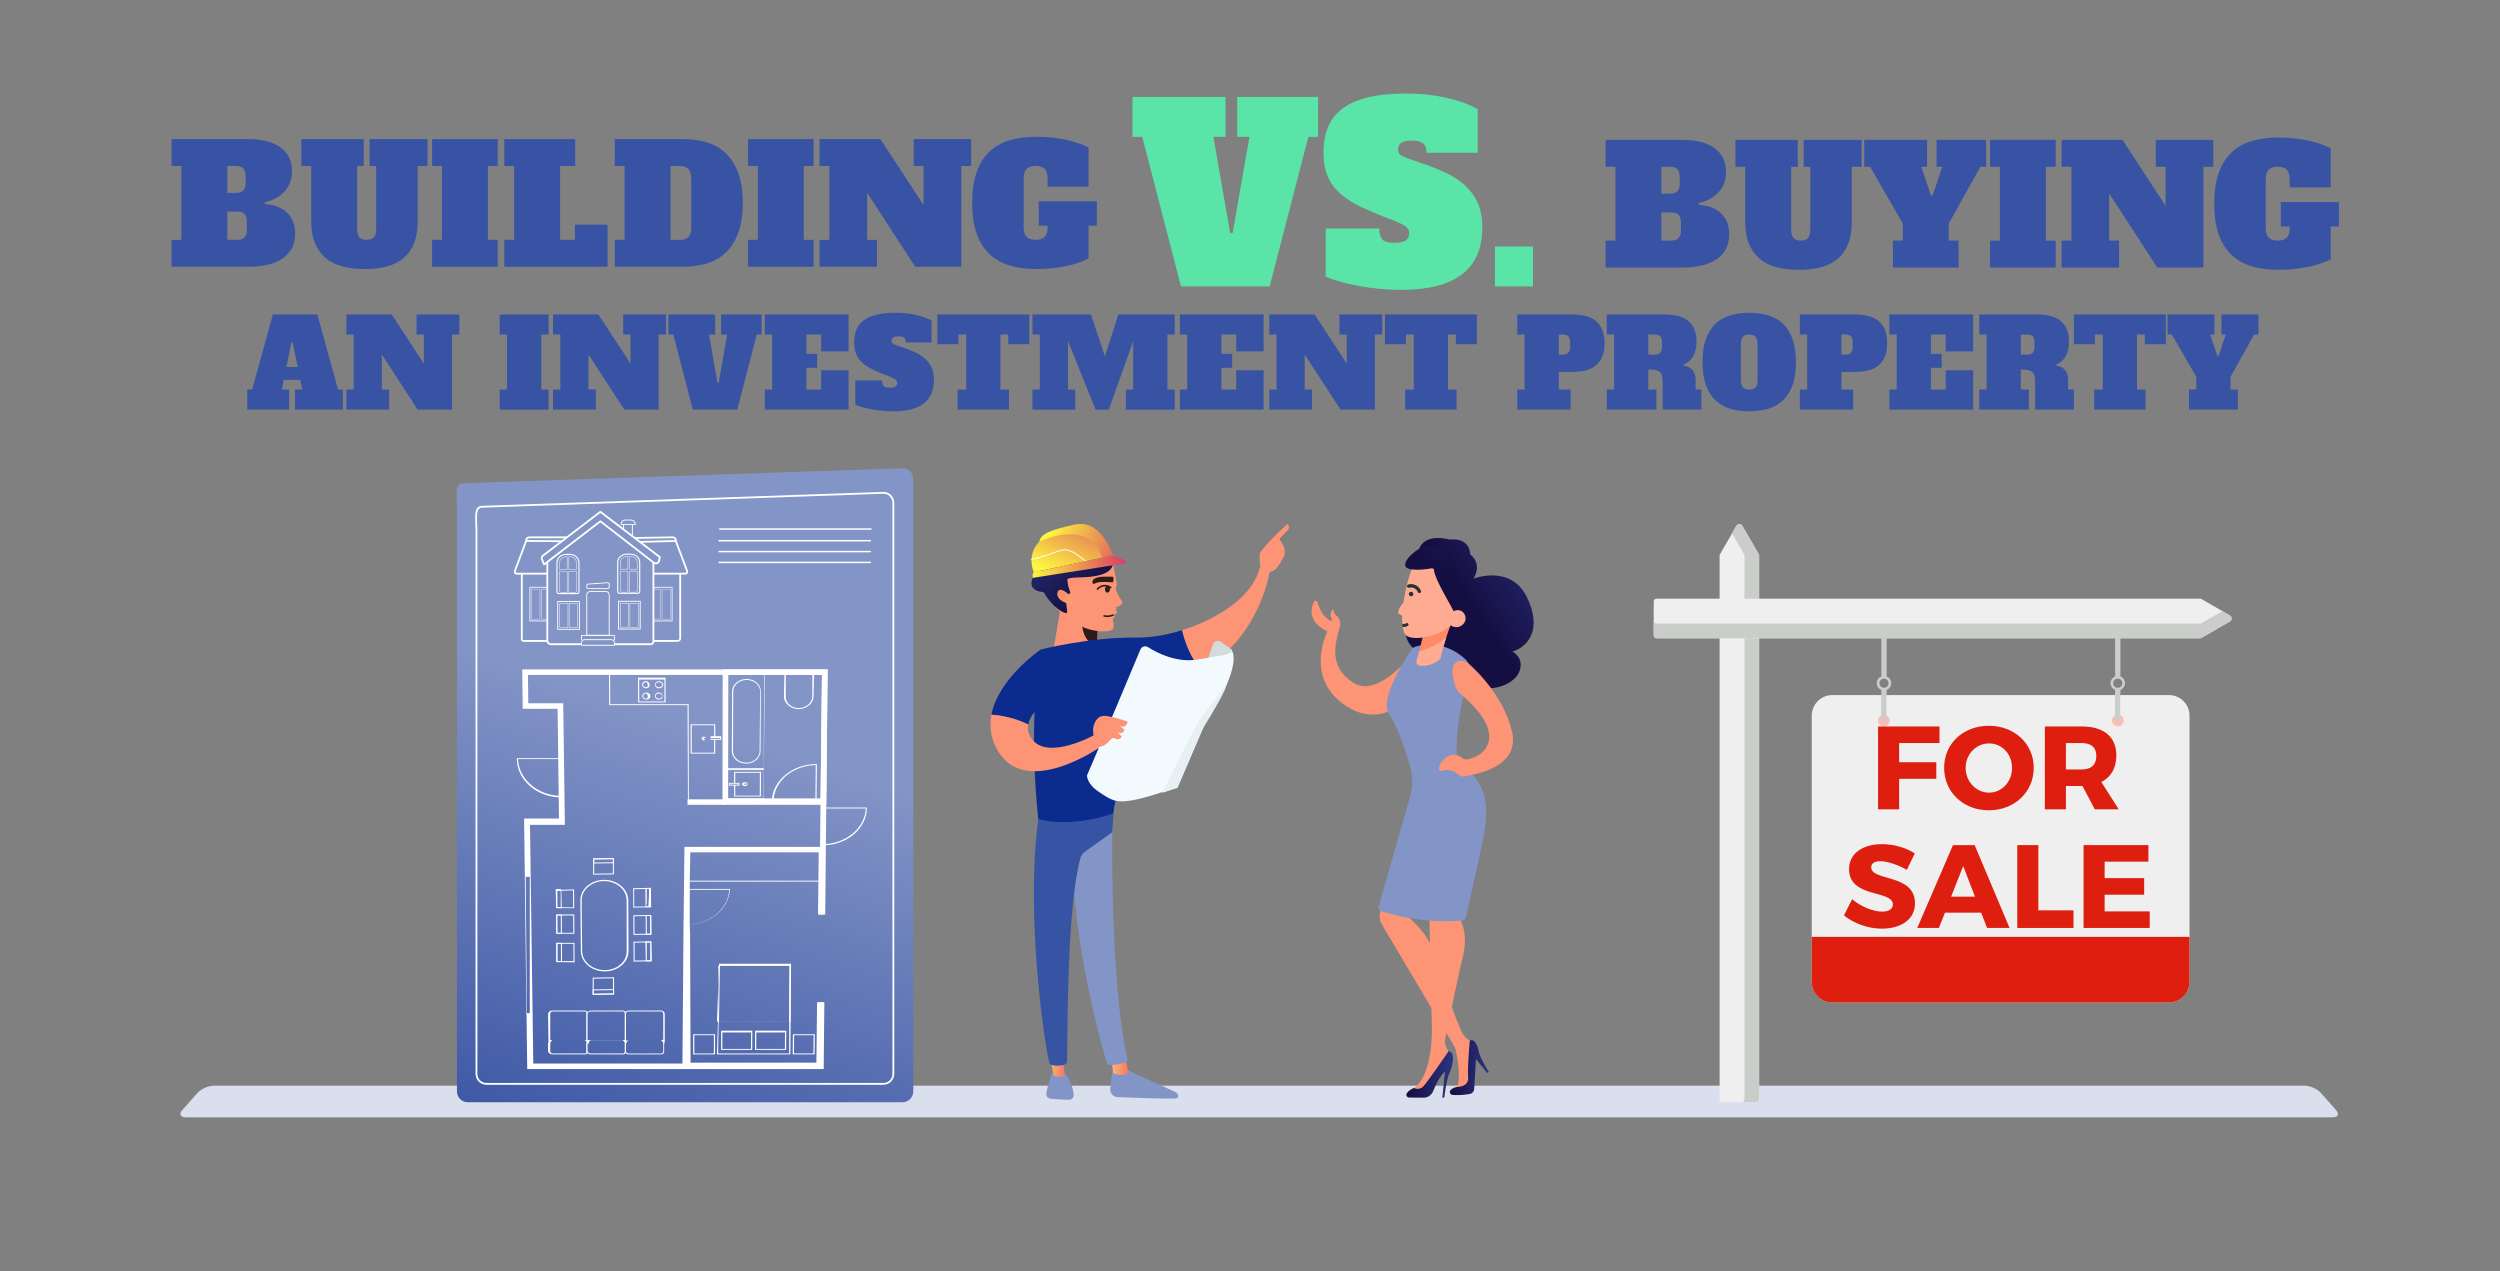 <svg xmlns="http://www.w3.org/2000/svg" xmlns:xlink="http://www.w3.org/1999/xlink" id="uuid-bf23f1d3-7c6d-4c3a-936e-833000f7b8a2" data-name="line" width="1510.4" height="768.17" viewBox="0 0 1510.4 768.17"><rect x="0" y="0" width="1510.4" height="768.17" fill="#808080" stroke="none"/><defs><linearGradient id="uuid-44b0b44b-436b-4820-a12d-6f6b0185ca62" x1="460.94" y1="331.89" x2="256.37" y2="967.24" gradientUnits="userSpaceOnUse"><stop offset=".17" stop-color="#8394c6"></stop><stop offset=".86" stop-color="#0b2c8e"></stop></linearGradient><linearGradient id="uuid-94b7a716-a9da-4470-8ec1-6861a809c5b8" x1="-7315.08" y1="2212.51" x2="-7362.49" y2="2268.85" gradientTransform="translate(8593.14 246.03) rotate(16.22)" gradientUnits="userSpaceOnUse"><stop offset="0" stop-color="#2b3582"></stop><stop offset="1" stop-color="#150e42"></stop></linearGradient><linearGradient id="uuid-7bf5cded-c3fe-4d07-a714-1bf05eac4e35" x1="10650.22" y1="672.49" x2="10673.67" y2="672.49" gradientTransform="translate(11556.14 73.86) rotate(-179.46) scale(1 -1)" xlink:href="#uuid-94b7a716-a9da-4470-8ec1-6861a809c5b8"></linearGradient><linearGradient id="uuid-c6691246-a921-4a8a-a471-fe1be337ce2f" x1="10671.96" y1="676.72" x2="10699.92" y2="676.72" gradientTransform="translate(11556.14 73.86) rotate(-179.46) scale(1 -1)" xlink:href="#uuid-94b7a716-a9da-4470-8ec1-6861a809c5b8"></linearGradient><linearGradient id="uuid-5d169a7f-2764-4311-82b5-143c5f0ab6a9" x1="6246.9" y1="644.15" x2="6257.26" y2="644.15" gradientTransform="translate(-5575.32)" gradientUnits="userSpaceOnUse"><stop offset="0" stop-color="#f9b776"></stop><stop offset="1" stop-color="#f47960"></stop></linearGradient><linearGradient id="uuid-49919fd2-497d-40ba-95c9-e5716e73029d" x1="6209.57" y1="643.62" x2="6218.51" y2="643.62" xlink:href="#uuid-5d169a7f-2764-4311-82b5-143c5f0ab6a9"></linearGradient><linearGradient id="uuid-1f189ba4-178e-455d-ae83-3c9368c4e155" x1="-410.84" y1="18.21" x2="-401.41" y2="72.01" gradientTransform="translate(973.04 98.54) rotate(-29.66)" xlink:href="#uuid-94b7a716-a9da-4470-8ec1-6861a809c5b8"></linearGradient><linearGradient id="uuid-bd3e6d8d-0f51-436a-bc87-e9d1793f424f" x1="-410.98" y1="82.62" x2="-421.12" y2="49.16" gradientTransform="translate(973.04 98.54) rotate(-29.66)" xlink:href="#uuid-5d169a7f-2764-4311-82b5-143c5f0ab6a9"></linearGradient><linearGradient id="uuid-ed5053d3-6dc3-4407-9371-bccab5b9e093" x1="6609.73" y1="2010.4" x2="6643.29" y2="1968.68" gradientTransform="translate(-6251.89 -116.19) rotate(-13.06)" gradientUnits="userSpaceOnUse"><stop offset="0" stop-color="#fdf53f"></stop><stop offset="1" stop-color="#d93c65"></stop></linearGradient><linearGradient id="uuid-fe725a37-a2f8-4d73-8bba-823601f10c96" x1="6610.93" y1="1981" x2="6657.45" y2="2008.78" xlink:href="#uuid-ed5053d3-6dc3-4407-9371-bccab5b9e093"></linearGradient><linearGradient id="uuid-da808dcd-2202-4cd7-bee3-bb9cd3982cb8" x1="6592.91" y1="2007.1" x2="6649.88" y2="2007.1" xlink:href="#uuid-ed5053d3-6dc3-4407-9371-bccab5b9e093"></linearGradient><linearGradient id="uuid-b1b185f2-8f23-4c89-90cb-0aa103fceee6" x1="-7342.1" y1="2196.05" x2="-7389.51" y2="2252.38" gradientTransform="translate(8026.69 -2556.91) rotate(-5.09)" xlink:href="#uuid-94b7a716-a9da-4470-8ec1-6861a809c5b8"></linearGradient></defs><g><path d="M663.25,378.14c-.19,3.91-.39,7.83-.6,11.76-.31,6.27-.62,12.55-.94,18.82l-27.78-1c2.18-13.04,4.37-26.09,6.55-39.14,3.69,2.19,8.11,4.45,13.25,6.45,3.37,1.31,6.56,2.32,9.5,3.11Z" style="fill: #fd9476;"></path><path d="M663.25,378.14c-.19,3.91-.39,7.83-.6,11.76-5.21-.32-9.2-6.86-8.91-14.69,3.16.85,6.34,1.89,9.51,2.94Z" style="fill: #2e1a1a;"></path><g><path d="M660.43,380.8c-4.61-.95-13.31-3.75-22.53-13.81-.53-.57-8.21-9.22-5.19-20.43,1.94-7.2,7.34-11.96,12.51-14.15,10.8-4.59,23.56.78,26.57,6.8.51,1.01.8,1.98.98,2.82,1.29,7.12,1.9,10.31,1.96,10.47.02.04.11.27.08.56-.02.19-.08.35-.13.44-.28.92-.56,1.84-.84,2.76.05,6.15.17,8.74.32,9.52.25,1.56.36,2.2.12,2.76-.07.16-.13.3-.07.45.11.28.53.21.67.45.21.36-.4,1.07-.51,1.2-.11.12-1,1.17-1.91.96-.34-.08-.62-.33-.61-.34.02-.03,1.64.63,1.61,1.31-.01.27-.3.54-.37.61-.24.22-.44.25-.55.32-.68.42.69,4.39.11,5.96-.86,2.31-6.84,2.45-12.21,1.35Z" style="fill: #fd9476;"></path><path d="M678.12,363.9c-.03,1-1.09,1.71-1.48,1.98-1.08.73-2.2.74-2.65.72-.3-.23-.79-.68-.87-1.34-.07-.54.26-.83.38-1.49.08-.43.08-1.06-.29-1.91l.49-6.26c.64,1.26,1.15,2.3,1.5,3.01,1.15,2.35,1.12,2.41,1.5,2.99.9,1.34,1.44,1.57,1.42,2.31Z" style="fill: #fd9476;"></path></g><path d="M662.95,356.42c.17.04.36-.02.48-.17.52-.61,1.42-1.42,2.76-1.77,2.14-.58,3.95.43,4.62.89.2.15.53.1.68-.13.15-.22.09-.53-.13-.68-.78-.54-2.87-1.71-5.43-1.03-1.58.41-2.64,1.36-3.25,2.08-.17.2-.15.52.06.69.06.05.14.09.21.1Z" style="fill: #2e1a1a;"></path><path d="M670.61,356.02c-.04,1.15-.75,2.06-1.59,2.03-.84-.03-1.48-.99-1.44-2.14.04-1.15.75-2.06,1.59-2.03.84.03,1.48.99,1.44,2.14Z" style="fill: #2e1a1a;"></path><path d="M672.56,371.1c-.92.32-1.91.67-3.19.74-.74.04-1.51-.04-2.21-.21-.27-.06-.53.11-.59.36-.06.27.1.53.36.59.87.22,1.65.27,2.48.23,1.44-.07,2.56-.47,3.25-.79.25-.11.35-.4.24-.65-.07-.14-.2-.24-.34-.28Z" style="fill: #2e1a1a;"></path><path d="M661.57,352.49s.79-.42,1.81-.64c1.48-.32,4.73-.38,8.94,0,.19-.38.54-1.21.42-2.27-.06-.48-.19-.86-.32-1.15-1.99-.06-4.2-.07-6.58.01-.67.02-2.21.1-3.91.83-.87.38-1.2.67-1.37.85-.34.36-.41.79-.45.99-.1.44-.26,1.12.12,1.45.3.26.85.22,1.36-.07Z" style="fill: #2e1a1a;"></path></g><path id="uuid-905be1b9-20f3-439e-a8f5-f0433fe9ed19" data-name="shadow" d="M1392.35,655.93c3.27,0,7.72,2,9.9,4.45l9.06,10.22c2.17,2.45,1.27,4.45-2,4.45H112.18c-3.27,0-4.17-2-2-4.45l9.06-10.22c2.17-2.45,6.62-4.45,9.9-4.45h1263.21Z" style="fill: #dadfee;"></path><g><g><path d="M740.44,82.7h-7.36l10.15,58.13h1.47l10.15-58.13h-7.36v-24.13h48.86v24.13h-5.89l-23.4,90.35h-53.56l-23.4-90.35h-5.89v-24.13h56.21v24.13Z" style="fill: #5ae4a7;"></path><path d="M842.41,146.71c3.24,0,5.54-.49,6.92-1.47,1.37-.98,2.06-2.45,2.06-4.41,0-1.37-.57-2.58-1.69-3.61-1.13-1.03-3.41-2.23-6.84-3.61-7.26-2.75-13.61-5.37-19.06-7.87-5.44-2.5-9.96-5.27-13.54-8.31-3.58-3.04-6.25-6.6-8.02-10.67-1.77-4.07-2.65-9-2.65-14.79s.86-10.42,2.58-14.79c1.72-4.36,4.51-8.09,8.39-11.18,3.87-3.09,9.02-5.44,15.45-7.06,6.42-1.62,14.35-2.43,23.77-2.43,8.54,0,16.58.86,24.13,2.58,7.55,1.72,13.83,4,18.84,6.84v26.34h-30.9c0-2.84-.79-4.78-2.35-5.81-1.57-1.03-3.48-1.54-5.74-1.54-3.24,0-5.57.42-6.99,1.25-1.42.83-2.13,2.28-2.13,4.34,0,1.67.76,2.9,2.28,3.68,1.52.79,3.8,1.67,6.84,2.65,5.69,1.86,11.06,3.83,16.11,5.89,5.05,2.06,9.49,4.61,13.32,7.65,3.83,3.04,6.84,6.72,9.05,11.04,2.21,4.32,3.31,9.62,3.31,15.89,0,12.75-4.12,22.25-12.36,28.47-8.24,6.23-20.31,9.34-36.2,9.34-9.03,0-17.71-.79-26.05-2.35-8.34-1.57-15.01-3.43-20.01-5.59v-29.14h32.37c0,2.94.59,5.13,1.77,6.55,1.18,1.42,3.63,2.13,7.36,2.13Z" style="fill: #5ae4a7;"></path><path d="M903.19,148.92h22.96v24.13h-22.96v-24.13Z" style="fill: #5ae4a7;"></path></g><g><path d="M103.64,84.03h46.5c8.13,0,14.54,1.65,19.23,4.96,4.69,3.31,7.04,8.16,7.04,14.57,0,3.17-.6,5.88-1.78,8.13-1.19,2.25-2.64,4.1-4.36,5.55-1.72,1.45-3.52,2.58-5.4,3.37-1.88.79-3.52,1.32-4.91,1.59v.99c1.45.13,3.24.45,5.35.94,2.11.5,4.13,1.39,6.05,2.68,1.92,1.29,3.55,3.07,4.91,5.35,1.35,2.28,2.03,5.27,2.03,8.97s-.76,6.83-2.28,9.37c-1.52,2.54-3.57,4.61-6.15,6.2-2.58,1.59-5.57,2.73-8.97,3.42-3.4.69-6.99,1.04-10.76,1.04h-46.5v-16.26h5.95v-44.61h-5.95v-16.26ZM142.7,116.55c1.92,0,3.35-.5,4.31-1.49.96-.99,1.44-2.61,1.44-4.86v-3.57c0-2.25-.48-3.87-1.44-4.86-.96-.99-2.4-1.49-4.31-1.49h-5.35v16.26h5.35ZM143.4,144.9c1.92,0,3.35-.5,4.31-1.49.96-.99,1.44-2.61,1.44-4.86v-4.36c0-2.25-.48-3.87-1.44-4.86-.96-.99-2.4-1.49-4.31-1.49h-6.05v17.05h6.05Z" style="fill: #3853a3;"></path><path d="M252.35,133.5c0,5.35-.74,9.86-2.23,13.53-1.49,3.67-3.62,6.66-6.39,8.97-2.78,2.31-6.13,3.98-10.06,5.01-3.93,1.02-8.31,1.54-13.14,1.54s-9.44-.51-13.43-1.54c-4-1.02-7.4-2.69-10.21-5.01-2.81-2.31-4.99-5.3-6.54-8.97-1.55-3.67-2.33-8.18-2.33-13.53v-33.21h-5.95v-16.26h37.67v16.26h-3.97v38.27c0,2.25.48,3.87,1.44,4.86.96.99,2.4,1.49,4.31,1.49s3.35-.5,4.31-1.49c.96-.99,1.44-2.61,1.44-4.86v-38.27h-3.97v-16.26h35v16.26h-5.95v33.21Z" style="fill: #3853a3;"></path><path d="M261.07,84.03h39.65v16.26h-5.95v44.61h5.95v16.26h-39.65v-16.26h5.95v-44.61h-5.95v-16.26Z" style="fill: #3853a3;"></path><path d="M304.69,84.03h42.83v16.26h-9.12v44.61h8.92v-9.12h19.73v25.38h-62.36v-16.26h5.95v-44.61h-5.95v-16.26Z" style="fill: #3853a3;"></path><path d="M371.41,84.03h41.24c5.09,0,9.83.64,14.23,1.93,4.39,1.29,8.21,3.45,11.45,6.49,3.24,3.04,5.78,7.02,7.63,11.95,1.85,4.92,2.78,10.99,2.78,18.19s-.93,13.35-2.78,18.24c-1.85,4.89-4.4,8.86-7.63,11.9-3.24,3.04-7.06,5.2-11.45,6.49-4.4,1.29-9.14,1.93-14.23,1.93h-41.24v-16.26h5.95v-44.61h-5.95v-16.26ZM410.87,144.9c2.25,0,3.93-.58,5.06-1.73,1.12-1.16,1.69-3.02,1.69-5.6v-29.94c0-2.58-.6-4.44-1.78-5.6-1.19-1.16-2.84-1.73-4.96-1.73h-5.75v44.61h5.75Z" style="fill: #3853a3;"></path><path d="M451.91,84.03h39.65v16.26h-5.95v44.61h5.95v16.26h-39.65v-16.26h5.95v-44.61h-5.95v-16.26Z" style="fill: #3853a3;"></path><path d="M552.04,84.03h34.7v16.26h-5.95v60.87h-27.86l-29.05-44.71v28.45h5.95v16.26h-34.7v-16.26h5.95v-44.61h-5.95v-16.26h36.78l26.07,39.85v-23.59h-5.95v-16.26Z" style="fill: #3853a3;"></path><path d="M627.58,121.6h35.09v14.77h-4.96v19.83c-1.52.73-3.29,1.47-5.3,2.23-2.02.76-4.33,1.44-6.94,2.03-2.61.59-5.54,1.09-8.77,1.49-3.24.4-6.84.59-10.81.59-5.95,0-11.3-.73-16.06-2.18-4.76-1.45-8.81-3.77-12.14-6.94-3.34-3.17-5.9-7.29-7.68-12.34-1.78-5.06-2.68-11.22-2.68-18.49s.89-13.35,2.68-18.44c1.78-5.09,4.33-9.22,7.63-12.39,3.3-3.17,7.34-5.48,12.09-6.94,4.76-1.45,10.08-2.18,15.96-2.18,4.03,0,7.68.2,10.95.59,3.27.4,6.21.91,8.82,1.54,2.61.63,4.92,1.32,6.94,2.08,2.02.76,3.78,1.5,5.3,2.23v23.69h-24.78v-4.66c0-2.84-.58-4.86-1.73-6.05-1.16-1.19-2.99-1.78-5.5-1.78s-4.35.59-5.5,1.78c-1.16,1.19-1.73,3.21-1.73,6.05v28.95c0,2.84.58,4.86,1.73,6.05,1.16,1.19,2.99,1.78,5.5,1.78s4.34-.59,5.5-1.78c1.16-1.19,1.73-3.21,1.73-6.05v-.69h-5.35v-14.77Z" style="fill: #3853a3;"></path></g><g><path d="M970.05,84.5h46.5c8.13,0,14.54,1.65,19.23,4.96,4.69,3.31,7.04,8.16,7.04,14.57,0,3.17-.6,5.88-1.78,8.13-1.19,2.25-2.64,4.1-4.36,5.55-1.72,1.45-3.52,2.58-5.4,3.37-1.88.79-3.52,1.32-4.91,1.59v.99c1.45.13,3.24.45,5.35.94,2.11.5,4.13,1.39,6.05,2.68,1.92,1.29,3.55,3.07,4.91,5.35,1.35,2.28,2.03,5.27,2.03,8.97s-.76,6.83-2.28,9.37c-1.52,2.54-3.57,4.61-6.15,6.2-2.58,1.59-5.57,2.73-8.97,3.42-3.4.69-6.99,1.04-10.76,1.04h-46.5v-16.26h5.95v-44.61h-5.95v-16.26ZM1009.11,117.02c1.92,0,3.35-.5,4.31-1.49.96-.99,1.44-2.61,1.44-4.86v-3.57c0-2.25-.48-3.87-1.44-4.86-.96-.99-2.4-1.49-4.31-1.49h-5.35v16.26h5.35ZM1009.8,145.37c1.92,0,3.35-.5,4.31-1.49.96-.99,1.44-2.61,1.44-4.86v-4.36c0-2.25-.48-3.87-1.44-4.86-.96-.99-2.4-1.49-4.31-1.49h-6.05v17.05h6.05Z" style="fill: #3853a3;"></path><path d="M1118.75,133.97c0,5.35-.74,9.86-2.23,13.53-1.49,3.67-3.62,6.66-6.39,8.97-2.78,2.31-6.13,3.98-10.06,5.01-3.93,1.02-8.31,1.54-13.14,1.54s-9.44-.51-13.43-1.54c-4-1.02-7.4-2.69-10.21-5.01-2.81-2.31-4.99-5.3-6.54-8.97-1.55-3.67-2.33-8.18-2.33-13.53v-33.21h-5.95v-16.26h37.67v16.26h-3.97v38.27c0,2.25.48,3.87,1.44,4.86.96.99,2.4,1.49,4.31,1.49s3.35-.5,4.31-1.49c.96-.99,1.44-2.61,1.44-4.86v-38.27h-3.97v-16.26h35v16.26h-5.95v33.21Z" style="fill: #3853a3;"></path><path d="M1164.26,100.76h-3.47l5.85,17.35h.99l5.85-17.35h-3.47v-16.26h29.94v16.26h-3.47l-19.13,34.3v10.31h5.95v16.26h-39.66v-16.26h5.95v-10.31l-19.73-34.3h-3.57v-16.26h37.97v16.26Z" style="fill: #3853a3;"></path><path d="M1202.32,84.5h39.65v16.26h-5.95v44.61h5.95v16.26h-39.65v-16.26h5.95v-44.61h-5.95v-16.26Z" style="fill: #3853a3;"></path><path d="M1302.45,84.5h34.7v16.26h-5.95v60.87h-27.86l-29.05-44.71v28.45h5.95v16.26h-34.7v-16.26h5.95v-44.61h-5.95v-16.26h36.78l26.07,39.85v-23.59h-5.95v-16.26Z" style="fill: #3853a3;"></path><path d="M1378,122.07h35.09v14.77h-4.96v19.83c-1.52.73-3.29,1.47-5.3,2.23-2.02.76-4.33,1.44-6.94,2.03-2.61.59-5.54,1.09-8.77,1.49-3.24.4-6.84.59-10.81.59-5.95,0-11.3-.73-16.06-2.18-4.76-1.45-8.81-3.77-12.14-6.94-3.34-3.17-5.9-7.29-7.68-12.34-1.78-5.06-2.68-11.22-2.68-18.49s.89-13.35,2.68-18.44c1.78-5.09,4.33-9.22,7.63-12.39,3.3-3.17,7.34-5.48,12.09-6.94,4.76-1.45,10.08-2.18,15.96-2.18,4.03,0,7.68.2,10.95.59,3.27.4,6.21.91,8.82,1.54,2.61.63,4.92,1.32,6.94,2.08,2.02.76,3.78,1.5,5.3,2.23v23.69h-24.78v-4.66c0-2.84-.58-4.86-1.73-6.05-1.16-1.19-2.99-1.78-5.5-1.78s-4.35.59-5.5,1.78c-1.16,1.19-1.73,3.21-1.73,6.05v28.95c0,2.84.58,4.86,1.73,6.05,1.16,1.19,2.99,1.78,5.5,1.78s4.34-.59,5.5-1.78c1.16-1.19,1.73-3.21,1.73-6.05v-.69h-5.35v-14.77Z" style="fill: #3853a3;"></path></g></g><g><path d="M178.22,235.36h4.43l-1.26-5.84h-9.97l-1.18,5.84h4.43v12.12h-25.27v-12.12h2.96l12.49-45.36h26.89l12.49,45.36h2.96v12.12h-28.96v-12.12ZM173.05,221.69h6.8l-3.03-14.78h-.74l-3.03,14.78Z" style="fill: #3853a3;"></path><path d="M251.66,190h25.86v12.12h-4.43v45.36h-20.76l-21.65-33.32v21.2h4.43v12.12h-25.86v-12.12h4.43v-33.25h-4.43v-12.12h27.41l19.43,29.7v-17.58h-4.43v-12.12Z" style="fill: #3853a3;"></path><path d="M301.9,190h29.55v12.12h-4.43v33.25h4.43v12.12h-29.55v-12.12h4.43v-33.25h-4.43v-12.12Z" style="fill: #3853a3;"></path><path d="M376.51,190h25.86v12.12h-4.43v45.36h-20.76l-21.65-33.32v21.2h4.43v12.12h-25.86v-12.12h4.43v-33.25h-4.43v-12.12h27.41l19.43,29.7v-17.58h-4.43v-12.12Z" style="fill: #3853a3;"></path><path d="M432.07,202.11h-3.69l5.1,29.18h.74l5.1-29.18h-3.69v-12.12h24.53v12.12h-2.96l-11.75,45.36h-26.89l-11.75-45.36h-2.96v-12.12h28.22v12.12Z" style="fill: #3853a3;"></path><path d="M496.13,202.11h-8.94v11.67h6.5v8.42h-6.5v13.15h8.94v-11.67h16.55v23.79h-50.61v-12.12h4.43v-33.25h-4.43v-12.12h50.61v22.31h-16.55v-10.2Z" style="fill: #3853a3;"></path><path d="M537.57,234.25c1.63,0,2.78-.25,3.47-.74.69-.49,1.03-1.23,1.03-2.22,0-.69-.28-1.29-.85-1.81-.57-.52-1.71-1.12-3.44-1.81-3.65-1.38-6.83-2.7-9.57-3.95-2.73-1.26-5-2.65-6.8-4.17-1.8-1.53-3.14-3.31-4.03-5.36-.89-2.04-1.33-4.52-1.33-7.42s.43-5.23,1.29-7.43c.86-2.19,2.26-4.06,4.21-5.62,1.95-1.55,4.53-2.73,7.76-3.55,3.23-.81,7.2-1.22,11.93-1.22,4.29,0,8.32.43,12.12,1.29,3.79.86,6.94,2.01,9.46,3.44v13.22h-15.52c0-1.43-.4-2.4-1.18-2.92-.79-.52-1.75-.78-2.88-.78-1.63,0-2.8.21-3.51.63-.71.42-1.07,1.15-1.07,2.18,0,.84.38,1.45,1.15,1.85.76.4,1.91.84,3.44,1.33,2.86.94,5.55,1.92,8.09,2.96,2.54,1.03,4.77,2.32,6.69,3.84,1.92,1.53,3.44,3.37,4.54,5.54,1.11,2.17,1.66,4.83,1.66,7.98,0,6.4-2.07,11.17-6.21,14.3-4.14,3.13-10.2,4.69-18.18,4.69-4.53,0-8.89-.39-13.08-1.18-4.19-.79-7.54-1.72-10.05-2.81v-14.63h16.25c0,1.48.3,2.57.89,3.29.59.71,1.82,1.07,3.69,1.07Z" style="fill: #3853a3;"></path><path d="M566.31,190h55.56v17.95h-12.71v-5.84h-4.73v33.25h5.17v12.12h-31.03v-12.12h5.17v-33.25h-4.73v5.84h-12.71v-17.95Z" style="fill: #3853a3;"></path><path d="M623.79,190h35.32l8.42,25.34,8.13-25.34h34.06v12.12h-4.43v33.25h4.43v12.12h-29.55v-12.12h4.43v-29.18l-14.7,41.3h-7.98l-16.7-41.45v29.33h4.43v12.12h-25.86v-12.12h4.43v-33.25h-4.43v-12.12Z" style="fill: #3853a3;"></path><path d="M746.88,202.11h-8.94v11.67h6.5v8.42h-6.5v13.15h8.94v-11.67h16.55v23.79h-50.61v-12.12h4.43v-33.25h-4.43v-12.12h50.61v22.31h-16.55v-10.2Z" style="fill: #3853a3;"></path><path d="M809.23,190h25.86v12.12h-4.43v45.36h-20.76l-21.65-33.32v21.2h4.43v12.12h-25.86v-12.12h4.43v-33.25h-4.43v-12.12h27.41l19.43,29.7v-17.58h-4.43v-12.12Z" style="fill: #3853a3;"></path><path d="M836.72,190h55.56v17.95h-12.71v-5.84h-4.73v33.25h5.17v12.12h-31.03v-12.12h5.17v-33.25h-4.73v5.84h-12.71v-17.95Z" style="fill: #3853a3;"></path><path d="M948.87,247.48h-32.21v-12.12h4.43v-33.25h-4.43v-12.12h33.17c3,0,5.73.31,8.16.92,2.44.62,4.49,1.61,6.17,2.99,1.67,1.38,2.97,3.18,3.88,5.39.91,2.22,1.37,4.9,1.37,8.05s-.46,5.9-1.37,8.09c-.91,2.19-2.2,3.98-3.88,5.36-1.68,1.38-3.73,2.38-6.17,2.99-2.44.62-5.16.92-8.16.92h-8.05v10.64h7.09v12.12ZM944.29,214.23c1.38,0,2.44-.37,3.18-1.11s1.11-1.95,1.11-3.62v-2.66c0-1.67-.36-2.88-1.07-3.62-.71-.74-1.79-1.11-3.21-1.11h-2.51v12.12h2.51Z" style="fill: #3853a3;"></path><path d="M995.86,235.36h4.88v12.12h-30v-12.12h4.43v-33.25h-4.43v-12.12h34.65c3,0,5.73.3,8.16.89s4.49,1.54,6.17,2.84c1.67,1.31,2.97,3.02,3.88,5.13.91,2.12,1.37,4.7,1.37,7.76,0,3.25-.65,6.08-1.96,8.5-1.31,2.41-3.21,4.11-5.73,5.1l.07.74c4.73.74,7.09,3.65,7.09,8.72v5.69h3.47v12.12h-23.42v-17.36c0-1.48-.16-2.67-.48-3.58-.32-.91-.84-1.6-1.55-2.07-.71-.47-1.61-.79-2.7-.96-1.08-.17-2.39-.26-3.92-.26v12.12ZM999.85,214.23c1.43,0,2.5-.37,3.21-1.11.71-.74,1.07-1.95,1.07-3.62v-2.66c0-1.67-.36-2.88-1.07-3.62-.71-.74-1.79-1.11-3.21-1.11h-3.99v12.12h3.99Z" style="fill: #3853a3;"></path><path d="M1085.03,218.74c0,5.42-.67,10.01-2,13.78-1.33,3.77-3.21,6.83-5.65,9.2s-5.41,4.09-8.9,5.17c-3.5,1.08-7.39,1.62-11.67,1.62s-8.18-.54-11.67-1.62c-3.5-1.08-6.46-2.81-8.9-5.17-2.44-2.36-4.32-5.43-5.65-9.2-1.33-3.77-2-8.36-2-13.78s.67-9.95,2-13.74c1.33-3.79,3.21-6.87,5.65-9.24,2.44-2.36,5.4-4.09,8.9-5.17,3.5-1.08,7.39-1.63,11.67-1.63s8.18.54,11.67,1.63c3.5,1.08,6.46,2.81,8.9,5.17,2.44,2.36,4.32,5.44,5.65,9.24,1.33,3.79,2,8.37,2,13.74ZM1056.81,235.36c1.67,0,2.93-.43,3.77-1.29.84-.86,1.26-2.25,1.26-4.17v-22.31c0-1.92-.42-3.31-1.26-4.17-.84-.86-2.09-1.29-3.77-1.29s-2.93.43-3.77,1.29c-.84.86-1.26,2.25-1.26,4.17v22.31c0,1.92.42,3.31,1.26,4.17.84.86,2.09,1.29,3.77,1.29Z" style="fill: #3853a3;"></path><path d="M1119.61,247.48h-32.21v-12.12h4.43v-33.25h-4.43v-12.12h33.17c3,0,5.73.31,8.16.92,2.44.62,4.49,1.61,6.17,2.99,1.67,1.38,2.97,3.18,3.88,5.39.91,2.22,1.37,4.9,1.37,8.05s-.46,5.9-1.37,8.09c-.91,2.19-2.2,3.98-3.88,5.36-1.68,1.38-3.73,2.38-6.17,2.99-2.44.62-5.16.92-8.16.92h-8.05v10.64h7.09v12.12ZM1115.03,214.23c1.38,0,2.44-.37,3.18-1.11s1.11-1.95,1.11-3.62v-2.66c0-1.67-.36-2.88-1.07-3.62-.71-.74-1.79-1.11-3.21-1.11h-2.51v12.12h2.51Z" style="fill: #3853a3;"></path><path d="M1175.54,202.11h-8.94v11.67h6.5v8.42h-6.5v13.15h8.94v-11.67h16.55v23.79h-50.61v-12.12h4.43v-33.25h-4.43v-12.12h50.61v22.31h-16.55v-10.2Z" style="fill: #3853a3;"></path><path d="M1220.9,235.36h4.88v12.12h-30v-12.12h4.43v-33.25h-4.43v-12.12h34.65c3,0,5.73.3,8.16.89s4.49,1.54,6.17,2.84c1.67,1.31,2.97,3.02,3.88,5.13.91,2.12,1.37,4.7,1.37,7.76,0,3.25-.65,6.08-1.96,8.5-1.31,2.41-3.21,4.11-5.73,5.1l.07.74c4.73.74,7.09,3.65,7.09,8.72v5.69h3.47v12.12h-23.42v-17.36c0-1.48-.16-2.67-.48-3.58-.32-.91-.84-1.6-1.55-2.07-.71-.47-1.61-.79-2.7-.96-1.08-.17-2.39-.26-3.92-.26v12.12ZM1224.89,214.23c1.43,0,2.5-.37,3.21-1.11.71-.74,1.07-1.95,1.07-3.62v-2.66c0-1.67-.36-2.88-1.07-3.62-.71-.74-1.79-1.11-3.21-1.11h-3.99v12.12h3.99Z" style="fill: #3853a3;"></path><path d="M1252.96,190h55.56v17.95h-12.71v-5.84h-4.73v33.25h5.17v12.12h-31.03v-12.12h5.17v-33.25h-4.73v5.84h-12.71v-17.95Z" style="fill: #3853a3;"></path><path d="M1337.85,202.11h-2.59l4.36,12.93h.74l4.36-12.93h-2.59v-12.12h22.31v12.12h-2.59l-14.26,25.56v7.68h4.43v12.12h-29.55v-12.12h4.43v-7.68l-14.7-25.56h-2.66v-12.12h28.3v12.12Z" style="fill: #3853a3;"></path></g><g><path d="M545.25,665.93h-262.63c-3.61,0-6.54-2.93-6.54-6.54v-351.83c.04-8.06-1.77-15.71,3.99-15.63l264.73-9.01c3.78-.26,6.98,2.73,6.98,6.52v369.94c0,3.61-2.93,6.54-6.54,6.54Z" style="fill: url(#uuid-44b0b44b-436b-4820-a12d-6f6b0185ca62);"></path><path d="M533.76,655.38h-239.93c-3.6,0-6.52-2.98-6.52-6.65v-328.02c0-1.53-.06-3.03-.12-4.49-.18-4.19-.33-7.81,1.38-9.56.71-.73,1.7-1.1,2.94-1.07l241.82-8.4c1.78-.13,3.5.49,4.83,1.73,1.35,1.26,2.12,3.04,2.12,4.9v344.91c0,3.66-2.93,6.65-6.52,6.65ZM291.44,306.69c-.93,0-1.6.24-2.09.74-1.37,1.41-1.23,4.81-1.06,8.75.06,1.47.12,2.99.12,4.54v328.02c0,3.05,2.43,5.54,5.42,5.54h239.93c2.99,0,5.42-2.49,5.42-5.54v-344.91c0-1.56-.64-3.05-1.77-4.1-1.1-1.03-2.53-1.54-4.02-1.43l-241.86,8.4s-.05,0-.08,0Z" style="fill: #fff;"></path><g><rect x="434.12" y="332.8" width="92.02" height=".89" style="fill: #fff;"></rect><rect x="434.12" y="326.23" width="92.02" height=".89" style="fill: #fff;"></rect><rect x="434.51" y="319.17" width="92.02" height=".89" style="fill: #fff;"></rect><rect x="434.12" y="339.35" width="92.02" height=".89" style="fill: #fff;"></rect></g><g><path d="M409.41,387.78h-14.65v-1.1h14.65c.54,0,.98-.44.98-.98v-39.1h1.1v39.1c0,1.15-.94,2.09-2.09,2.09Z" style="fill: #fff;"></path><path d="M414.03,347.14h-19.28v-1.1h19.28c.22,0,.41-.11.53-.29.12-.19.13-.41.04-.61l-6.92-18.4,1.03-.39,6.91,18.36c.23.5.19,1.12-.13,1.63-.32.5-.87.8-1.46.8Z" style="fill: #fff;"></path><path d="M386.62,327.95l-.03-1.1,21.1-.57-.05-.33c0-.37-.52-.78-1.27-.78l-22.9.41-.02-1.1,22.91-.41c1.32,0,2.35.8,2.39,1.83l.24,1.45-22.37.6Z" style="fill: #fff;"></path><g style="opacity: .89;"><path d="M405.98,375.42h-11.23v-.55h11.04v-19.77h-11.04v-.55h11.23c.2,0,.36.16.36.36v20.14c0,.2-.16.36-.36.36Z" style="fill: #fff;"></path><g style="opacity: .9;"><path d="M398.92,374.19h-4.16c-.08,0-.14-.06-.14-.14s.06-.14.14-.14h4.07v-17.85h-4.07c-.08,0-.14-.06-.14-.14s.06-.14.14-.14h4.16c.1,0,.19.08.19.19v18.03c0,.1-.08.19-.19.19ZM398.92,356.07h0,0Z" style="fill: #fff;"></path><path d="M404.76,374.19h-4.43c-.27,0-.48-.22-.48-.48v-17.43c0-.27.22-.48.48-.48h4.43c.27,0,.48.22.48.48v17.43c0,.27-.22.48-.48.48ZM400.34,356.07c-.11,0-.21.09-.21.21v17.43c0,.11.09.21.21.21h4.43c.11,0,.21-.09.21-.21v-17.43c0-.11-.09-.21-.21-.21h-4.43Z" style="fill: #fff;"></path></g></g><g><path d="M330.88,387.78h-14.56c-.89,0-1.62-.73-1.62-1.62v-39.57h1.1v39.57c0,.28.23.52.52.52h14.56v1.1Z" style="fill: #fff;"></path><path d="M330.67,347.14h-18.51c-.6,0-1.14-.3-1.46-.8-.32-.5-.36-1.12-.11-1.66l6.89-18.33,1.03.39-6.91,18.36c-.11.24-.09.46.02.64.12.19.31.29.53.29h18.51v1.1Z" style="fill: #fff;"></path><path d="M339.45,327.52l-22-.15v-1.41c0-1.06,1.11-1.88,2.52-1.88h22.56v1.1h-22.56c-.81,0-1.41.41-1.41.78v.32l20.91.14v1.1Z" style="fill: #fff;"></path><g style="opacity: .89;"><path d="M330.67,375.42h-10.46c-.2,0-.36-.16-.36-.36v-20.14c0-.2.16-.36.36-.36h10.46v.55h-10.27v19.77h10.27v.55Z" style="fill: #fff;"></path><g><path d="M330.67,374.19h-3.39c-.1,0-.19-.08-.19-.19v-18.03c0-.1.08-.19.19-.19h3.39c.08,0,.14.06.14.14s-.06.14-.14.14h-3.3v17.85h3.3c.08,0,.14.06.14.14s-.06.14-.14.14Z" style="fill: #fff;"></path><path d="M325.86,374.19h-4.43c-.27,0-.48-.22-.48-.48v-17.43c0-.27.22-.48.48-.48h4.43c.27,0,.48.22.48.48v17.43c0,.27-.22.48-.48.48ZM321.43,356.07c-.11,0-.21.09-.21.21v17.43c0,.11.09.21.21.21h4.43c.11,0,.21-.09.21-.21v-17.43c0-.11-.09-.21-.21-.21h-4.43Z" style="fill: #fff;"></path></g></g></g><path d="M393.23,389.75h-22.01v-1.1h22.01c.54,0,.98-.44.98-.98v-47.88h1.1v47.88c0,1.15-.94,2.09-2.09,2.09Z" style="fill: #fff;"></path><path d="M351.36,389.75h-18.53c-1.5,0-2.71-1.22-2.71-2.71v-47.53h1.1v47.53c0,.89.72,1.61,1.61,1.61h18.53v1.1Z" style="fill: #fff;"></path><path d="M371.49,386.72h-.55v-2.61l-19.35.03.03,2.58h-.55v-2.61c0-.29.23-.52.52-.52h19.38c.29,0,.52.23.52.52v2.61Z" style="fill: #fff;"></path><path d="M371.49,390.12h-20.42v-1.9c0-1.12.91-2.03,2.03-2.03h16.37c1.12,0,2.03.91,2.03,2.03v1.9ZM351.62,389.56h19.32v-1.34c0-.81-.66-1.48-1.48-1.48h-16.37c-.81,0-1.48.66-1.48,1.48v1.34Z" style="fill: #fff;"></path><path d="M368.34,384.14h-14.11v-24.77c0-1.24,1.01-2.24,2.24-2.24h9.63c1.24,0,2.24,1.01,2.24,2.24v24.77ZM354.78,383.58h13.01v-24.21c0-.93-.76-1.69-1.69-1.69h-9.63c-.93,0-1.69.76-1.69,1.69v24.21Z" style="fill: #fff;"></path><path d="M367.1,355.9h-11.65c-.68,0-1.23-.55-1.23-1.23v-.84c0-.65.5-1.19,1.15-1.23l11.65-.81c.34-.02.68.1.93.33.25.23.39.56.39.9v1.65c0,.68-.55,1.23-1.23,1.23ZM367.11,352.34s-.03,0-.05,0l-11.65.81c-.36.02-.63.32-.63.68v.84c0,.38.31.68.68.68h11.65c.38,0,.68-.31.68-.68v-1.65c0-.19-.08-.37-.22-.5-.13-.12-.29-.18-.46-.18Z" style="fill: #fff;"></path><g><g><path d="M342.65,344.18h-4.61c-.08,0-.14-.06-.14-.14v-3.98c0-2.19,2.05-3.91,4.66-3.91h.09c.08,0,.14.06.14.14v7.76c0,.08-.06.14-.14.14ZM338.17,343.9h4.34v-7.48c-2.44.02-4.34,1.61-4.34,3.64v3.84Z" style="fill: #fff;"></path><path d="M342.65,358.07h-3.68c-.51,0-1.07-.68-1.07-1.14v-11.71c0-.08.06-.14.14-.14h4.61c.08,0,.14.06.14.14v12.72c0,.08-.06.14-.14.14ZM338.17,345.35v11.57c0,.32.45.87.8.87h3.54v-12.44h-4.34Z" style="fill: #fff;"></path><path d="M348.29,344.18h-4.61c-.08,0-.14-.06-.14-.14v-7.76c0-.08.06-.14.14-.14h.23c2.58,0,4.52,1.68,4.52,3.91v3.98c0,.08-.06.14-.14.14ZM343.81,343.9h4.34v-3.84c0-2.07-1.82-3.64-4.24-3.64h-.1v7.48Z" style="fill: #fff;"></path><path d="M347.49,358.07h-3.82c-.08,0-.14-.06-.14-.14v-12.72c0-.08.06-.14.14-.14h4.61c.08,0,.14.06.14.14v11.71c0,.45-.4,1.14-.93,1.14ZM343.81,357.79h3.68c.34,0,.66-.54.66-.87v-11.57h-4.34v12.44Z" style="fill: #fff;"></path></g><path d="M348.69,358.94h-11.11c-.79,0-1.43-.6-1.43-1.34v-17.63c0-2.94,2.6-5.33,5.79-5.33h2.39c3.19,0,5.79,2.39,5.79,5.33v17.63c0,.74-.64,1.34-1.43,1.34ZM341.94,335.29c-2.83,0-5.13,2.1-5.13,4.68v17.63c0,.38.35.68.77.68h11.11c.43,0,.77-.31.77-.68v-17.63c0-2.58-2.3-4.68-5.13-4.68h-2.39Z" style="fill: #fff;"></path></g><g><path d="M382.05,324.35c-.15,0-.28-.12-.28-.28v-7.23c0-.15.12-.28.28-.28s.28.12.28.28v7.23c0,.15-.12.28-.28.28Z" style="fill: #fff;"></path><path d="M376.75,320.17c-.15,0-.28-.12-.28-.28v-3.05c0-.15.12-.28.28-.28s.28.12.28.28v3.05c0,.15-.12.28-.28.28Z" style="fill: #fff;"></path><path d="M383.79,317.12h-8.57c-.15,0-.28-.12-.28-.28v-.08c0-1.57,1.28-2.85,2.85-2.85h3.43c1.57,0,2.85,1.28,2.85,2.85v.08c0,.15-.12.28-.28.28ZM375.51,316.56h8c-.1-1.17-1.09-2.1-2.29-2.1h-3.43c-1.2,0-2.19.92-2.29,2.1Z" style="fill: #fff;"></path><path d="M328.71,341.56s-.1,0-.14-.02c-.17-.04-.3-.16-.37-.32l-1.32-3.21c-.39-.95-.09-2.06.73-2.68l34.78-26.56c.2-.15.47-.15.67,0l35.93,27.37c.17.13.25.34.21.55l-.45,2.21c-.18.87-.78,1.58-1.62,1.89-.83.31-1.75.17-2.45-.38l-31.95-24.78-33.67,25.82c-.1.07-.22.11-.34.11ZM362.71,309.9l-34.44,26.31c-.42.32-.58.89-.38,1.39l1.04,2.54,33.44-25.64c.2-.15.48-.15.67,0l32.28,25.04c.4.31.92.39,1.39.21.47-.18.82-.58.92-1.07l.38-1.87-35.32-26.9Z" style="fill: #fff;"></path></g><g><path d="M350.35,380.48h-13.69v-17.34h13.69v17.34ZM337.21,379.93h12.59v-16.23h-12.59v16.23Z" style="fill: #fff;"></path><path d="M343.14,379.2h-5.13c-.08,0-.14-.06-.14-.14v-14.5c0-.08.06-.14.14-.14h5.13c.08,0,.14.06.14.14v14.5c0,.08-.06.14-.14.14ZM338.15,378.92h4.85v-14.22h-4.85v14.22Z" style="fill: #fff;"></path><path d="M348.99,379.25h-5.13c-.08,0-.14-.06-.14-.14v-14.5c0-.08.06-.14.14-.14h5.13c.08,0,.14.06.14.14v14.5c0,.08-.06.14-.14.14ZM344,378.97h4.85v-14.22h-4.85v14.22Z" style="fill: #fff;"></path></g><g><g><path d="M379.36,344.02h-4.61c-.08,0-.14-.06-.14-.14v-3.98c0-2.19,2.05-3.91,4.66-3.91h.09c.08,0,.14.06.14.14v7.76c0,.08-.06.14-.14.14ZM374.88,343.74h4.34v-7.48c-2.44.02-4.34,1.61-4.34,3.64v3.84Z" style="fill: #fff;"></path><path d="M379.36,357.91h-3.68c-.51,0-1.07-.68-1.07-1.14v-11.71c0-.08.06-.14.14-.14h4.61c.08,0,.14.06.14.14v12.72c0,.08-.06.14-.14.14ZM374.88,345.19v11.57c0,.32.45.87.8.87h3.54v-12.44h-4.34Z" style="fill: #fff;"></path><path d="M385,344.02h-4.61c-.08,0-.14-.06-.14-.14v-7.76c0-.08.06-.14.14-.14h.23c2.58,0,4.52,1.68,4.52,3.91v3.98c0,.08-.06.14-.14.14ZM380.52,343.74h4.34v-3.84c0-2.07-1.82-3.64-4.24-3.64h-.1v7.48Z" style="fill: #fff;"></path><path d="M384.21,357.91h-3.82c-.08,0-.14-.06-.14-.14v-12.72c0-.08.06-.14.14-.14h4.61c.08,0,.14.06.14.14v11.71c0,.45-.4,1.14-.93,1.14ZM380.52,357.64h3.68c.34,0,.66-.54.66-.87v-11.57h-4.34v12.44Z" style="fill: #fff;"></path></g><path d="M385.4,358.78h-11.11c-.79,0-1.43-.6-1.43-1.34v-17.63c0-2.94,2.6-5.33,5.79-5.33h2.39c3.19,0,5.79,2.39,5.79,5.33v17.63c0,.74-.64,1.34-1.43,1.34ZM378.66,335.13c-2.83,0-5.13,2.1-5.13,4.68v17.63c0,.38.35.68.77.68h11.11c.43,0,.77-.31.77-.68v-17.63c0-2.58-2.3-4.68-5.13-4.68h-2.39Z" style="fill: #fff;"></path></g><g><path d="M387.06,380.32h-13.69v-17.34h13.69v17.34ZM373.92,379.77h12.59v-16.23h-12.59v16.23Z" style="fill: #fff;"></path><path d="M379.85,379.04h-5.13c-.08,0-.14-.06-.14-.14v-14.5c0-.08.06-.14.14-.14h5.13c.08,0,.14.06.14.14v14.5c0,.08-.06.14-.14.14ZM374.86,378.76h4.85v-14.22h-4.85v14.22Z" style="fill: #fff;"></path><path d="M385.7,379.09h-5.13c-.08,0-.14-.06-.14-.14v-14.5c0-.08.06-.14.14-.14h5.13c.08,0,.14.06.14.14v14.5c0,.08-.06.14-.14.14ZM380.71,378.81h4.85v-14.22h-4.85v14.22Z" style="fill: #fff;"></path></g></g><g><g><g><path d="M315.72,421.3l.08,6.92h21.09l.07,5.67.31,24.83v.66s.28,21.97.28,21.97v.31s.17,12.85.17,12.85h-21.08l.43,34.8h3.56l-.43-30.94h21.08l-.86-62.57-.15-10.91h-21.08l-.02-1.5-.22-15.62h177.65l-.84,75-.04,3.27-.28,24.89-.02,1.43v.66s-.22,19.05-.22,19.05v.62s-.23,19.81-.23,19.81h3.59l.41-42.29v-.63s.22-21.75.22-21.75v-.63s.02-1.46.02-1.46l.79-81.3h-184.49l.21,16.83ZM318.11,612.62l.42,33.25h179.11l.41-40.33h-3.67l-.43,37.01h-171.75l-.43-30.38h-3.68v.45Z" style="fill: #fff;"></path><path d="M318.07,612.89h.04s3.65-.24,3.65-.24v-.6s-1.14-82.73-1.14-82.73h-3.56l1,83.58ZM320.05,612.08v.08l-2,.19.28-.28-.72-82.21h2.47l-.03,82.21Z" style="fill: #fff;"></path></g><path d="M499.21,486.22l.79-81.76h-63.37l-.02,1.92v1.83s-.12,74.78-.12,74.78l.12,1.26v.63l-.25,1.33h62.85ZM496.59,407.78l-.84,74.58h-55.82v.3-18.28s0-.6,0-.6v-.62l.08-55.38h56.58Z" style="fill: #fff;"></path><path d="M476.29,426.16c1.64,1.45,3.92,2.25,6.25,2.25,4.78,0,8.92-3.41,8.96-7.58l.35-12.52v-1.64h-17.73l-.21,1.35-.29,12.78v.21c0,1.94,1.12,3.75,2.67,5.13ZM474.79,407.23h16.05v.78s-.13,12.7-.13,12.7c-.02,1.93-.93,3.73-2.4,5-1.46,1.26-3.47,2.08-5.68,2.08s-4.16-.72-5.66-2.05c-1.48-1.31-2.29-3.05-2.28-4.9l.09-12.82v-.78Z" style="fill: #fff;"></path><path d="M444.59,459.07c1.64,1.47,3.85,2.28,6.21,2.28,4.76,0,8.66-3.38,8.69-7.52l.19-36.02c.02-2.04-.88-3.93-2.5-5.37-1.64-1.45-3.82-2.25-6.16-2.25-4.79,0-8.72,3.41-8.73,7.6l-.14,36.02v.09c0,1.94.9,3.77,2.46,5.16ZM442.98,417.81c.01-3.87,3.62-7.01,8.04-7.01,2.15,0,4.29.73,5.8,2.07,1.46,1.29,2.43,2.99,2.43,4.79v.15l-.33,36.02c-.02,3.81-3.67,6.92-8.06,6.92-2.17,0-4.23-.75-5.73-2.1-1.45-1.29-2.25-3-2.25-4.81l.1-36.02Z" style="fill: #fff;"></path><path d="M461.47,464.68v-.92l.61-55.95.32-2.24h-24.38l-.08,2.24-.23,55.95v.92h23.75ZM438.7,406.12h23.03v2.15s-.33,55.85-.33,55.85h-22.84l.13-55.85v-2.15Z" style="fill: #fff;"></path><polygon points="417.22 437.61 432.14 437.61 432.12 445.58 431.44 445.56 431.45 438.16 417.91 438.16 417.91 454.74 431.42 454.74 431.43 447.1 432.12 447.11 432.11 455.29 417.22 455.29 417.22 437.61" style="fill: #fff;"></polygon><path d="M492.16,637.03l.12-12.15h-13.25l-.11,12.15h13.23ZM479.77,625.43h11.77l-.11,11.05h-11.75l.09-11.05Z" style="fill: #fff;"></path><path d="M432.01,637.03l.02-12.15h-13.25v12.15s13.23,0,13.23,0ZM419.49,625.43h11.81l-.02,11.05h-11.78v-11.05Z" style="fill: #fff;"></path><g><path d="M477.51,637.03l.42-53.87v-.82s-43.53,0-43.53,0v1.03l-.65,34.67-.62,18.99h44.38ZM434.4,617.36l.56-34.48v.57h41.98v-.55l-.15,35.23-.02,18.35h-42.9l.28-18.35.25-.77Z" style="fill: #fff;"></path><path d="M474.94,634.27l.1-11.6h-18.83l-.06,11.6h18.8ZM456.93,623.78h17.35l-.08,9.94h-17.32l.06-9.94Z" style="fill: #fff;"></path><path d="M477.6,617.15l.27-34.47v-.34s-43.46,0-43.46,0v1.03l-1.24,33.77h44.43ZM433.97,583.45h43.17l-.28,33.7h-42.96l.06-33.7Z" style="fill: #fff;"></path><path d="M454.46,634.27l.06-11.6h-18.83l-.03,11.6h18.8ZM436.43,623.78h17.35l-.05,9.94h-17.32l.03-9.94Z" style="fill: #fff;"></path></g><path d="M496.91,645.32l.4-39.77h-3.67l-.42,36.46h-76.01l-.28-78.12-.2-5.25v-26.55l.33-17.13h77.58l-.2,17.49v.44s-.23,19.63-.23,19.63h3.6l.4-40.88h-84.68l-.6,50.93-.62,80.4v2.35h84.6Z" style="fill: #fff;"></path><path d="M367.91,407.67l.12,18.34h47.36l.24,56.99v1.57h22.84l.16-1.44.2-19.34v-.03l-.02-55.95-.15-2.24h-70.76v2.1ZM437.98,406.12v1.67s-.21,74.87-.21,74.87v1.35h-21.6v-1.01l-.11-57.54h-47.36l-.12-17.78v-1.55s69.4,0,69.4,0Z" style="fill: #fff;"></path><g><path d="M385.55,424.35h16.58l-.03-14.92h-16.62l.07,14.92ZM401.42,410.54l.02,13.26h-15.22l-.07-13.26h15.27Z" style="fill: #fff;"></path><g><path d="M398.05,415.85c.66,0,1.38-.22,1.84-.64.46-.4.82-.93.82-1.5v-.02c0-1.19-1.28-2.15-2.63-2.15-.66,0-1.22.22-1.68.63-.46.4-.66.94-.66,1.5v.03c0,1.19.96,2.15,2.31,2.15ZM396.63,412.59c.33-.3,1.02-.46,1.5-.46.99,0,2.02.7,2.02,1.56v.02c0,.41-.42.79-.75,1.08-.33.29-.9.46-1.38.46-.98,0-1.85-.7-1.85-1.56,0-.43.12-.8.45-1.1Z" style="fill: #fff;"></path><path d="M398.06,422.69c.66,0,1.21-.22,1.67-.64.46-.4.66-.95.68-1.52,0-1.19-1.13-2.15-2.48-2.15-.66,0-1.15.23-1.62.64-.45.4-.58.93-.58,1.5v.03c0,1.18.97,2.14,2.33,2.14ZM396.65,419.45c.33-.3,1.01-.46,1.49-.46.98,0,2.01.7,2.01,1.55v.02c0,.4-.41.79-.74,1.08-.33.3-.89.46-1.38.46-.98,0-1.84-.7-1.84-1.56-.01-.42.12-.8.45-1.09Z" style="fill: #fff;"></path><path d="M390.41,415.85c.66,0,1.06-.23,1.52-.64.46-.4.49-.93.49-1.49v-.03c0-1.19-.88-2.15-2.24-2.15-.66,0-1.16.22-1.63.63-.45.4-.65.93-.65,1.5,0,.01.02.02.02.03,0,1.19,1.14,2.15,2.49,2.15ZM389.14,412.59c.33-.3.35-.46.82-.46.99,0,1.35.7,1.35,1.56v.02c0,.4.25.79-.08,1.07-.33.29-.56.46-1.04.46-.99,0-1.68-.7-1.69-1.56,0-.41.29-.8.62-1.1Z" style="fill: #fff;"></path><path d="M390.45,422.69c.66,0,1.28-.22,1.74-.64.46-.4.71-.96.71-1.52,0-1.19-1.11-2.15-2.47-2.15-.66,0-1.27.23-1.73.64-.45.4-.7.93-.7,1.49v.03c0,1.18,1.1,2.14,2.45,2.14ZM389.17,419.45c.33-.3.34-.46.81-.46.98,0,1.34.7,1.34,1.56v.02c0,.4.27.79-.06,1.07-.33.3-.55.46-1.03.46-.99,0-1.67-.7-1.68-1.56,0-.4.29-.8.62-1.09Z" style="fill: #fff;"></path></g></g><path d="M312.27,458.75c.17,12.18,11.39,22.33,25.29,22.96.46.02.92.1,1.38.1h.36l-.24-23.75h-26.79v.7ZM338.36,458.6l.23,22.39c-.35,0-.7-.22-1.04-.23-13.39-.63-24.22-10.56-24.58-22.16h25.39Z" style="fill: #fff;"></path><path d="M497.2,511.08c.6,0,1.19-.4,1.78-.44,13.66-.8,24.62-10.59,24.78-22.57v-.2s-26.69,0-26.69,0l-.24,23.2h.37ZM497.77,488.43h25.29c-.36,11.05-10.93,20.67-24.07,21.47-.48.03-.96.19-1.44.2l.23-21.67Z" style="fill: #fff;"></path><path d="M414.7,558.59h.36c.69,0,1.27.04,1.94-.01,13.45-.91,24.03-10.6,24.03-22.36v.83h-26.33v21.54ZM440.52,537.6c-.23,10.5-10.49,20-23.41,20.9-.56.04-1.12.33-1.69.33v-21.23s25.1,0,25.1,0Z" style="fill: #fff;"></path><path d="M466.36,484.61c.06.06.51-.04.61-.04h26.01c.19,0,.34,0,.34-.16l.02-1.48.2-21.02c0-.09-.04-.15-.1-.2-.07-.06-.16-.09-.25-.09-13.97,0-25.87,9.41-26.86,21.38-.04.5-.43,1.02-.43,1.53h0c0,.09.4.03.47.08ZM492.84,462.25l-.21,20.65v1.12h-25.31c.01-.55.03-.71.07-1.12.97-11.52,12.01-20.49,25.45-20.65Z" style="fill: #fff;"></path><g><path d="M461.47,482.91v.09-19.22.9h-23.75v-.9,19.22-.09h23.75ZM461.39,465.23l-.11,17.12h-22.77l.04-17.12h22.84Z" style="fill: #fff;"></path><polygon points="443.49 481.25 443.51 474.3 444.21 474.28 444.18 480.7 459 480.7 459.08 466.89 444.23 466.89 444.21 473.16 443.52 473.27 443.54 466.34 459.78 466.34 459.7 481.25 443.49 481.25" style="fill: #fff;"></polygon><path d="M449,474.59c.26.23.81.36,1.17.36.74,0,1.45-.53,1.45-1.17-.01-.31-.09-.61-.33-.83-.26-.23-.99-.36-1.35-.36-.74,0-1.73.53-1.73,1.18v.02c0,.31.55.59.79.81ZM450.39,473.2c.18,0,.32.06.44.18.11.1.15.23.15.37h0c0,.32-.27.57-.63.57-.19,0-.34-.06-.46-.17-.12-.1-.17-.23-.17-.38,0-.31.3-.56.67-.56Z" style="fill: #fff;"></path><path d="M446.76,474.62v-1.66s-6.33,0-6.33,0v1.66s6.33,0,6.33,0ZM441.03,473.52h4.97v.55h-4.97v-.55Z" style="fill: #fff;"></path></g><path d="M424.52,447.04c.26.23.24.35.61.35.74,0,.99-.53.99-1.18h0c0-.32.33-.61.08-.83-.26-.23-.59-.36-.96-.36-.74,0-1.34.53-1.34,1.18h0c0,.32.37.61.61.83ZM425.71,445.64c.19,0,.35.06.48.17.12.11.19.24.19.39,0,.32-.3.57-.66.57-.18,0-.35-.06-.48-.18-.12-.1-.19-.24-.19-.39,0-.32.3-.57.66-.57Z" style="fill: #fff;"></path><path d="M435.69,447v-2.21s-6.34,0-6.34,0v2.21s6.34,0,6.34,0ZM429.43,445.9h5.57v.55h-5.57v-.55Z" style="fill: #fff;"></path><path d="M415.29,532.63h81.03l.21-19.33h-81.24v19.33ZM495.81,513.85l-.2,18.23h-79.61v-18.23s79.81,0,79.81,0Z" style="fill: #fff;"></path><g><g><path d="M377.66,629.68c.01.05.05.1.07.15l.27.66.15.38.27-.72.13-.43c.2-.54.63-.97,1.14-.97h19.81c.4,0,.76.31,1,.68.06.09.11.24.15.35v.03s.04.1.05.15l.34.91.41-1.04s.04-.1.05-.14c.07-.23.11-.48.11-.73v-16.21c0-1.27-.95-2.22-2.1-2.22h-19.81c-.51,0-1,.12-1.38.48-.11.1-.26.18-.34.31-.26.39-.47.82-.47,1.31v16.33c0,.25.08.49.16.72ZM378.72,611.44c.15-.15.61-.37.97-.37h19.81c.69,0,1.2.77,1.2,1.59v15.9c0-.13-.31-.23-.49-.3-.03-.02-.06-.03-.09-.04-.04-.02-.07-.03-.11-.04-.05-.02-.11.29-.16.28-.11-.02-.22.29-.34.29h-19.81c-.47,0-1.1-.15-1.45.13l-.2-16.23v-.02c0-.43.37-.91.66-1.19Z" style="fill: #fff;"></path><path d="M354.67,629.68c.01.05.15.1.17.15l.32.66.18.38.29-.73.13-.42c.2-.53.65-.97,1.14-.97h19.45c.31,0,.59.23.82.46.05.05.09.14.13.2.08.11.15.26.2.4.02.05.03.1.05.15l.07.19.26.7.15-.36.27-.66s-.16-.1-.14-.15c.07-.22-.09-.47-.09-.73v-16.31c0-.51.03-.9-.23-1.28-.38-.55-.8-.84-1.48-.84h-19.44c-.51,0-1,.12-1.38.49-.11.1-.46.18-.54.31-.26.38-.68.81-.68,1.29v16.35c0,.25.29.5.36.73ZM355.72,611.44c.15-.15.81-.37,1.16-.37h19.45c.68,0,1.17.75,1.17,1.55v15.93s.02-.03,0-.04c-.14-.11-.28-.2-.45-.26-.03-.02-.06-.03-.09-.04-.04-.02-.07-.03-.11-.04-.05-.02-.11.29-.16.28-.11-.02-.22.29-.34.29h-19.44c-.23,0-.46-.28-.67-.2-.05.02-.11-.12-.16-.09-.1.05-.6.02-.69.09-.05.03-.54-.01-.54.02h0v-15.94c0-.45.57-.91.87-1.19Z" style="fill: #fff;"></path><path d="M331.34,628.96c0,.25.15.5.23.73.01.05.09.1.11.15l.44,1.04.41-1.15c.2-.54.65-.97,1.14-.97h19.88c.43,0,.84.36,1.07.8.03.06.06.16.08.23l.12.35.26.71.15-.35.27-.66c.02-.05-.36-.1-.35-.15.07-.23-.29-.47-.29-.73v-16.31c0-.51.24-.9-.02-1.28-.38-.55-.6-.84-1.28-.84h-19.87c-.51,0-1.24.12-1.62.49-.44.42-.96.94-.96,1.58v.09l.24,16.29ZM332.89,611.44c.15-.14.41-.37.77-.37h19.87c.68,0,.77.74.77,1.53v15.95c-.55-.09.02-.16-.1-.22-.04-.02.04-.04,0-.06-.05-.02-.03-.04-.08-.05-.04-.02-.04-.03-.09-.04-.05-.02-.09.29-.15.28-.11-.02-.2.29-.32.29h-19.87c-.25,0-.49-.27-.71-.18-.04.02-.08-.13-.12-.11-.05.02-.11-.03-.15,0-.1.06-.2.08-.28.15v-15.97c-.01-.45.16-.92.46-1.2Z" style="fill: #fff;"></path></g><g><path d="M377.98,636.21c.38.55,1.04.83,1.72.83h19.81c.51,0,.82-.11,1.21-.49.46-.43.54-.96.54-1.65v-4.49c0-.26.14-.51.07-.74-.01-.05.06-.09.04-.14-.15-.4-.35-.73-.65-.98-.16-.13-.31-.23-.5-.3-.03-.02-.06-.03-.09-.04-.04-.02-.07-.03-.11-.04-.05-.02-.11.29-.16.28-.11-.02-.22.29-.34.29h-19.81c-.47,0-.91-.15-1.26.13-.16.13-.31.13-.43.31-.11.16-.2.24-.26.43-.02.05-.03.05-.05.1-.05.15-.13.29-.15.46,0,.08-.06.14-.06.21v4.55c0,.51.21.89.47,1.27ZM379.7,628.75h19.81c.4,0,.76.31,1,.68.06.09.11.24.15.35v.03s0,.1.03.15c.04.14.03.31.03.47v4.49h0c0,.46-.15.92-.44,1.2-.15.15-.39.38-.75.38h-19.81c-.68,0-1.65-.75-1.65-1.56v-4.51c0-.21.23-.51.31-.69.2-.54.83-.97,1.33-.97Z" style="fill: #fff;"></path><path d="M377.6,630.38c0-.08,0-.16.01-.23l-.07-.19c.03.13.05.27.06.42ZM354.98,636.21c.38.55,1.24.83,1.92.83h19.45c.51,0,1.01-.11,1.39-.49.11-.1,0-.17.09-.3.28-.39.23-.84.23-1.33v-4.51c0-.09.19-.18.18-.26-.02-.17.05-.33,0-.48-.02-.05.02-.09,0-.13-.07-.18-.13-.35-.25-.51-.12-.18-.25-.34-.41-.47-.02-.02-.03-.03-.04-.04-.14-.11-.3-.2-.47-.26-.03-.02-.07-.03-.1-.04-.04-.02-.08-.03-.12-.04-.05-.02-.11.29-.16.28-.11-.02-.22.29-.34.29h-19.44c-.23,0-.46-.28-.67-.2-.05.02-.11-.12-.16-.09-.1.05-.6.02-.69.09-.05.03-.54-.01-.54.02h0c0,.13.09.28-.02.46-.11.16,0,.33-.07.52-.02.05.06.09.05.14-.05.15-.28.31-.3.47,0,.07-.21.14-.21.21v4.6c0,.5.41.87.67,1.25ZM356.9,628.75h19.45c.31,0,.59.23.82.46.04.04.08.14.13.2.08.11.15.26.2.4.02.05-.02.1,0,.15.03.13.01.28.01.43v4.55c0,.43-.13.89-.42,1.17-.15.14-.37.37-.73.37h-19.44c-.69,0-2.06-.76-2.06-1.58v-4.49c0-.21.44-.51.51-.7.2-.53,1.04-.97,1.53-.97Z" style="fill: #fff;"></path><path d="M333.67,637.03h19.87c.51,0,1.01-.11,1.4-.49.11-.1-.2-.17-.11-.3.28-.4.03-.86.03-1.35v-4.49c0-.09.39-.19.38-.27-.02-.17.15-.32.1-.47-.02-.05.07-.09.05-.13-.07-.19-.36-.35-.46-.51-.12-.18-.63-.34-.63-.47h0c-.55-.09.02-.17-.1-.23-.04-.02.04-.04,0-.06-.05-.02-.03-.04-.08-.05-.04-.02-.04-.03-.09-.04-.05-.02-.09.29-.15.28-.11-.02-.2.29-.32.29h-19.87c-.25,0-.49-.27-.71-.18-.04.02-.08-.13-.12-.11-.05.02-.11-.03-.15,0-.1.06-.2.08-.28.15-.3.24-.55.55-.69.95-.02.05-.27.08-.29.13-.06.21-.35.41-.35.64v4.58c0,1.26,1.42,2.12,2.57,2.12ZM333.66,628.75h19.88c.43,0,.84.36,1.07.8.03.06-.19.18-.16.24.06.16-.14.38-.14.57v4.6c0,.43.07.87-.21,1.15-.15.15-.17.37-.53.37h-19.87c-.69,0-1.26-.72-1.26-1.54v-4.51c0-.21.03-.52.11-.7.2-.54.63-.98,1.12-.98Z" style="fill: #fff;"></path></g></g><polygon points="415.38 486.22 415.38 482.91 438.1 482.91 438.13 486.22 415.38 486.22" style="fill: #fff;"></polygon></g><g><g><path d="M370.88,528.26l.02-6.74v-3.05s-12.52.17-12.52.17l-.08,9.79,12.58-.17ZM358.99,521.1l.02-1.89,11.28-.15v2.47s-.03,6.16-.03,6.16l-11.31.15.05-6.17v-.57Z" style="fill: #fff;"></path><path d="M358.98,521.67l11.29-.14h.63s.01-3.06.01-3.06l-12.53.17-.02,3.04h.63ZM359,519.21l11.28-.15v1.89s-11.29.15-11.29.15l.02-1.89Z" style="fill: #fff;"></path></g><g><path d="M382.61,548.36l7.4-.17,3.35-.1h0l-.12-11.68-9.73.19-.98.02.07,11.73ZM383.92,537.2l6-.11,2.27-.05-.32,10.51v.03l-1.65.04h-.42s-6.66.13-6.66.13v-10.54s.79-.01.79-.01Z" style="fill: #fff;"></path><path d="M389.92,537.09l.06,7.66.03,2.88v.56s3.35-.1,3.35-.1h0l-.12-11.68-3.34.08v.6ZM391.87,547.56v.03l-1.51.04.4-2.19v-8.35l1.54-.04-.43,10.51Z" style="fill: #fff;"></path></g><g><path d="M382.71,564.85l7.45-.13,3.38-.06-.12-11.87-3.36.06-7.41.13.07,11.87ZM390.06,553.44h.64s2.08-.05,2.08-.05l.11,10.68-2.09.04h-.64s-6.81.13-6.81.13l-.06-10.68,6.78-.12Z" style="fill: #fff;"></path><path d="M390.06,553.44l.1,10.68v.6s3.38-.06,3.38-.06l-.12-11.87-3.36.06v.59ZM392.78,553.39l.11,10.68-2.09.04-.1-10.68,2.08-.04Z" style="fill: #fff;"></path></g><g><path d="M382.8,580.96l7.5-.13,3.4-.06-.12-12.02-3.39.06-7.46.13.07,12.03ZM390.19,569.4h.65s2.1-.05,2.1-.05l.11,10.82-2.11.04h-.65s-6.85.13-6.85.13l-.06-10.82,6.82-.12Z" style="fill: #fff;"></path><path d="M389.93,569.4l.23,10.82.07.61,3.43-.06-.37-12.02-3.64.06h0s.27.6.27.6ZM390.76,580.21h0s0-10.82,0-10.82l2.14-.04.04,10.82-2.17.04Z" style="fill: #fff;"></path></g><g><path d="M336.13,581.27l11.02.13-.09-11.76h-10.97l.04,11.64ZM346.42,570.19l.08,10.5h-9.72l-.04-10.5h9.69Z" style="fill: #fff;"></path><path d="M336.13,581.27l3.43-.14v-.67s-.05-10.46-.05-10.46v-.37h-3.42l.04,11.64ZM338.87,570.19l.05,10.5h-2.14l-.04-10.5h2.14Z" style="fill: #fff;"></path></g><g><path d="M336.08,564.11h10.95l-.09-11.67-7.5.07h-3.39l.04,11.6ZM346.3,553.07l.08,10.5h-9.66l-.04-10.5h9.62Z" style="fill: #fff;"></path><path d="M336.08,564.11h3.41v-.41s-.05-10.57-.05-10.57v-.62h-3.4l.04,11.6ZM338.8,553.07l.05,10.5h-2.12l-.04-10.5h2.12Z" style="fill: #fff;"></path></g><g><path d="M336.03,548.65h3.39l7.49.06-.09-11.36-7.46.24h-3.37l.04,11.05ZM339.37,538.15l6.82-.19.08,10.27-6.86-.14h-2.74l-.04-9.94h2.74Z" style="fill: #fff;"></path><path d="M335.73,537.12l.3,11.52h3.39v-.52s-.31-10.38-.31-10.38l-.27-.55h0s-3.11-.07-3.11-.07ZM338.78,548.09h-2.11l-.04-9.94h2.1l.05,9.94Z" style="fill: #fff;"></path></g><g><path d="M371,600.8v-3.24s-.02-7.13-.02-7.13l-12.89.22-.03,7.13v3.24s12.93-.22,12.93-.22ZM358.73,591.25l11.6-.2v6.52s.01,2.63.01,2.63l-11.65.2v-2.01s.01-.62.01-.62l.02-6.52Z" style="fill: #fff;"></path><path d="M371,600.8v-3.24s-.65.01-.65.01l-11.63.2h-.65s-.01,3.26-.01,3.26l12.95-.22ZM358.71,598.38l11.64-.2v2.01s-11.64.2-11.64.2v-2.01Z" style="fill: #fff;"></path></g><path d="M350.92,574.58c.06,6.77,6.55,12.31,14.48,12.31,4.04,0,7.91-1.47,10.61-4.03,2.41-2.27,3.73-5.23,3.71-8.3l-.15-30.53c-.03-6.88-6.56-12.46-14.55-12.46-4.01,0-7.86,1.45-10.58,3.99-2.38,2.22-3.72,5.08-3.8,8.1,0,.13,0,.26,0,.39l.29,30.53ZM355.02,536.08c2.55-2.39,6.19-3.75,9.98-3.75,7.55,0,13.57,5.24,13.6,11.72v30.53s0,.2,0,.2c0,2.79-1.13,5.45-3.32,7.53-2.55,2.41-6.13,3.79-9.94,3.79-7.47,0-13.56-5.19-13.63-11.54l-.27-30.53c-.03-2.97,1.25-5.78,3.58-7.94Z" style="fill: #fff;"></path></g></g></g><path d="M794,363.43c.44-.84,1.68-.71,1.93.21.94,3.37,3.2,9.26,7.96,11.35.24.11.47.21.69.32.22-.65.22-1.4-.3-2.19-1.48-2.26,1.19-5.35,1.19-5.35,0,0,.18,2.72,2.24,4.43,1.78,1.47,2.63,4.76,1.42,7.45-2.57,10-6.43,23.23,8.59,32.9,15.02,9.66,36.17-18.24,36.17-18.24l-10.5,33.28s-16.2,11.96-35.05-4.86c-18.85-16.81-6.36-41.28-6.36-41.28,0,0-14.38-5.8-7.99-18.01Z" style="fill: #fd9476;"></path><path d="M856.7,341.4s-4.67-20.97,19.34-15.42c0,0,11.66-1.9,12.25,9.1,0,0,7.51,4.95,2.01,14.47,0,0,22.33-8.63,32.06,10.95,9.73,19.57.79,30.34-8.59,33.15,0,0,7.6,3.81,4,12.43-3.6,8.61-21.8,14.68-32.56,4.21,0,0-30.61,4.04-29.99-17.57,0,0-14.24-9.19.72-27.06,14.95-17.87.76-24.26.76-24.26Z" style="fill: url(#uuid-94b7a716-a9da-4470-8ec1-6861a809c5b8);"></path><path d="M855.3,390.65c4.49-1.35,17.58-3.83,30.02,7.65,2.11,1.95,2.97,4.91,2.22,7.68-3.34,12.3-12.16,48.66-4.43,64.39,0,0-13.63,15.02-28.49,2.91,0,0-6.67-29.07-15.41-41.83-6.03-8.81,9.62-33.08,13.58-38.95.6-.89,1.48-1.54,2.51-1.85Z" style="fill: #8394c6;"></path><path d="M837.26,534.31c.05,1.32-2.27,11.79-3.53,17.37-.51,2.25-.15,4.6.99,6.6l43.67,73.5c.53.89.91,1.85,1.15,2.86.8,3.45,2.46,11.9,1.59,19.59l-2.26,4.69,9.77-2.22,2.13-26.24-2.77-1.69c-2.39-1.46-4.25-3.63-5.32-6.22-3.95-9.59-13.75-34.01-16.28-45.91-2.87-13.52-17.89-24.51-17.89-24.51l2.64-6.24-13.89-11.59Z" style="fill: #fd9476;"></path><path d="M899.5,647.66s-5.28-8.36-5.9-11.62c-.62-3.26-2.35-9.01-5.6-7.27,0,0-1.53,15.82-1,22,.53,6.18-6.99,5.98-6.99,5.98,0,0-2.07.29-3.59,1.81-1.05,1.05-.3,2.86,1.18,2.96,2.46.16,6.37.2,10.47-.59,1.43-.28,2.5-1.5,2.58-2.95l1.08-18.2,6.66,8.4,1.11-.5Z" style="fill: url(#uuid-7bf5cded-c3fe-4d07-a714-1bf05eac4e35);"></path><path d="M863.35,546.01s1.54,65.74,1.75,75.08c.21,9.34-1.47,30.03-10.83,36.21l4.07,3.02s5.09-4.33,10.06-12.65c5.59-9.35,7.28-11.06,7.28-11.06l-1.85-3.8c-.81-1.66-1.05-3.54-.68-5.35,2.02-9.79,8.77-42.35,10.61-49.36,2.17-8.28,2.33-19.33-5.23-28.58-7.56-9.25-15.17-3.5-15.17-3.5Z" style="fill: #fd9476;"></path><path d="M871.99,663.28c.29,0,.54-.21.58-.49.31-2.19,1.61-10.98,2.67-13.25,1.22-2.61,5.19-13.57,0-14.5,0,0-12.9,18.84-15.37,21.38-2.48,2.54-5.6.89-5.6.89,0,0-2.41.71-4.23,3.04-.87,1.11-.06,2.73,1.35,2.74l8.69.08c2.52.02,4.79-1.51,5.73-3.85,1.53-3.82,4.16-9.42,7.22-11.91l-1.59,15.23c-.04.34.23.64.57.64h0Z" style="fill: url(#uuid-c6691246-a921-4a8a-a471-fe1be337ce2f);"></path><path d="M852.56,466.19s1.96,6.24-1.05,16.52l-18.66,65.15c-.29,1.02.26,2.1,1.26,2.45,5.58,2,23.93,7.66,48.97,5.94,1.26-.09,2.32-.98,2.59-2.21,1.65-7.43,7.28-32.77,8.44-37.98,4.42-19.84,9.35-41.24-12.35-54.18-10,4.28-19.33,6.81-29.21,4.3Z" style="fill: #8394c6;"></path><path d="M887.09,400.75s21.23,17.64,26.5,41.75c5.27,24.11-31.02,26.67-31.02,26.67,0,0-4.93-5.5-10.77-3.54-5.85,1.96-.45-9.6,6.39-9.57,6.84.03,3.67,5.44,13.35,1.06,9.43-4.27,15.26-17.48-8.8-37.51-1.39-1.16-2.51-2.64-3.18-4.33-4.67-11.77-.97-19.48,7.53-14.53Z" style="fill: #fd9476;"></path><path d="M672.56,644.18s-1.21,6.84-1.8,13.6c-.23,2.65,1.81,4.94,4.46,5.05,9.01.38,28.29,1.11,35.21.8,1.04-.05,1.72-1.11,1.33-2.08h0c-.32-.81-.94-1.47-1.74-1.83l-31.84-14.64-5.62-.91Z" style="fill: #8394c6;"></path><path d="M671.57,640.16l.97,8.18s5.58,2.6,9.39-.33l-2.31-9.11-8.05,1.26Z" style="fill: url(#uuid-5d169a7f-2764-4311-82b5-143c5f0ab6a9);"></path><path d="M672.3,486.42c-.42,2.14-2.25,106.57,8.91,153.37.18.76-.2,1.55-.93,1.85-1.71.7-5.07,1.71-9.09,1.85-1.25.04-2.36-.77-2.71-1.96-3.19-10.86-18.48-65.26-20.48-117.23-2.23-58.07,0-1.98,0-1.98l1.31-35.9h22.99Z" style="fill: #8394c6;"></path><path d="M635.93,647.75s-1.92,3.45-3.78,12.62c-.34,1.66.82,3.24,2.5,3.41,2.98.29,7.56.67,11.23.64,1.69-.01,3.01-1.48,2.81-3.16-.41-3.35-1.67-8.84-5.59-13.12l-7.17-.39Z" style="fill: #8394c6;"></path><path d="M634.24,637.23l2.27,12.37s2.24,1.67,6.68.46l-1.08-13.31-7.86.48Z" style="fill: url(#uuid-49919fd2-497d-40ba-95c9-e5716e73029d);"></path><path d="M628.12,489.62c-9.13,55.1,1.98,136.19,5.73,152.06.23.97,1.01,1.72,2,1.88,1.67.28,4.43.5,7.14-.29.94-.27,1.59-1.12,1.63-2.09.5-12.83-.4-91.6,8.11-122.73.43-1.58,1.39-2.95,2.73-3.9l16.51-11.74,1.27-18.97-45.11,5.78Z" style="fill: #3753a3;"></path><g><path d="M686.3,385.22c-27.36-.45-57.55,7.18-57.55,7.18-8.16,47.59-1.43,102.48-1.43,102.48,21.18,5.55,45.08-3.4,45.08-3.4,3.52-19.89,19.95-75.87,19.95-75.87,13.37-1.66,24.38-5.52,33.45-10.62-6.92-8.02-10.18-18.22-11.6-24.25-9.67,3.01-19.46,4.61-27.9,4.47Z" style="fill: #0b2c8e;"></path><path d="M767.12,344.91c-2.69-3.25-6.09-1.71-6.09-1.71-4.03,17.01-25.14,30.8-46.83,37.54,1.42,6.03,4.68,16.23,11.6,24.25,36-20.24,41.32-60.08,41.32-60.08Z" style="fill: #fd9476;"></path></g><g><path d="M766.46,345.74c.28.89-2.98,2.26-4.89-1.4-.07-1.75-1.13-9.26-.09-10.69,5.58-7.6,16.39-17.14,16.39-17.14,1.83,1.8.32,3.57.32,3.57l-5.25,5.46c1.1,1.98,2.44,3.66,3.06,6.05.48,1.82.18,3.76-.73,5.41-.92,1.66-2.18,3.82-3.36,5.5-2.25,3.19-5.45,3.22-5.45,3.22Z" style="fill: #fd9476;"></path><path d="M770.66,329.1l-4.78,4.05-1.5,4.03,4.26,4.73s1.43-8.01,2.5-9.74c1.07-1.73.51-2.57-.48-3.08Z" style="fill: #fd9476;"></path></g><path d="M639.24,418.89l-10.49-26.49s-25.56,17.36-29.76,39.38c4.83.36,13.62,1.61,22.22,5.95,1.89-10.4,18.04-18.84,18.04-18.84Z" style="fill: #0b2c8e;"></path><path d="M661.57,443.82s-28.69,16.22-38.38,2.37c-2.01-2.88-2.49-5.73-2-8.46-8.6-4.34-17.39-5.6-22.22-5.95-1.27,6.64-.6,13.7,3.3,20.83,16.96,31.02,63.08-1.71,63.08-1.71l-3.8-7.07Z" style="fill: #fd9476;"></path><g><g><path d="M743.91,392.32s-.02-.05-.02-.07l-.08-.05-.4-.3-5.7-4.15c-.81-.59-1.84-.76-2.8-.46-.95.3-1.71,1.03-2.04,1.97l-2.85,8.13-5.44,15.52s25.19.13,19.32-20.59Z" style="fill: #d4dbdd;"></path><path d="M743.92,392.32s-.07-.09-.11-.12l-.4-.3c2.02,2.98-1.44,3.54-13.38,5.49-1.89.31-4.01.65-6.34,1.05-12.86,2.16-24.69-4-30.11-7.46-.79-.5-1.75-.63-2.64-.35-.89.28-1.61.94-1.97,1.8-4.61,11.03-18.25,43.62-18.92,44.84l-13.33,31.22s-.17,5.14,7.35,10.06c7.52,4.92,9.82,6.78,20.5,4.87,5.48-.98,12.37-3.11,17.76-4.93h0s.02.39.03.39c4.69-1.59,8.24-2.77,8.77-2.77h0s.39-.43.39-.43l15.39-35.8h0s.17-1.19.17-1.19c6.16-9.17,10.21-16.59,13.04-22.6.04-.09,0-.17.04-.26.66-1.4,1.19-2.72,1.71-3.96,5.24-12.79,3.27-17.83,2.03-19.52Z" style="fill: #f3fafd;"></path><path d="M702.35,478.85c4.69-1.59,8.24-2.77,8.77-2.77h0l15.3-35.59c.05-.08.48-.56.48-.64h0c5.98-9.81,10.58-17.6,13.38-23.79.04-.09-.09-.17-.04-.26.39-.87.67-1.72,1-2.54v-.11c-.35.46-11.69,15.54-15.65,20.67-3.57,4.62-19.7,37.72-23.26,45.04Z" style="fill: #e7eff2;"></path></g><path d="M661.91,451.13s-2.18-8.97-1.3-12.15c.88-3.18,2.58-7.27,8.27-6.36,5.68.91,12.39,3.3,12.39,3.3,0,0-.34,4.15-4.66,2.81l2.68,2.07s-.38,3.32-4.03,1.55l2.49,2.75s-1.57,2.73-4.25.98c-2.68-1.75-3.97,6.14-11.58,5.06Z" style="fill: #fd9476;"></path></g><path d="M645.94,358.78c.51-.11.81-.64.62-1.13-.57-1.49-1.6-4.49-1.62-6.93,0,0-1.65-1.64,5.48-1.81,7.14-.17,17.8-.52,21.17-5.85,3.28-5.19-3.23-16.03-10.25-11.1-.45.32-1.07.23-1.31-.27-1.03-2.16-3.95-6.82-9.66-5.6-5.34,1.14-6.65,4.59-6.97,6.41-.09.53-.65.84-1.15.63-2.36-1-8.18-2.67-12.24,2.8-3.34,4.51-2.47,7.65-1.42,9.32.34.54,0,1.24-.65,1.29-1.72.15-4.11,1.07-4.71,4.91-.83,5.3,5.12,6.1,6.84,6.22.28.02.54.17.68.42,1.09,1.89,6.1,9.99,12.9,12.3.59.2,1.18-.3,1.11-.91l-1.14-9.42c-.05-.44.24-.84.67-.93l1.64-.34Z" style="fill: url(#uuid-1f189ba4-178e-455d-ae83-3c9368c4e155);"></path><path d="M646.89,360.28s-6.47-6.83-7.96-2.57c-1.49,4.26,5.47,7.81,9.48,6.96l-1.51-4.4Z" style="fill: url(#uuid-bd3e6d8d-0f51-436a-bc87-e9d1793f424f);"></path><g><g><g><path d="M1056.82,324.92l-4.16-7.21c-.8-1.39-2.81-1.39-3.61,0l-4.16,7.21-5.97,10.34h0v328.87c0,.94.76,1.7,1.7,1.7h20.49c.94,0,1.7-.76,1.7-1.7v-328.42c0-.3-.08-.59-.23-.85l-5.74-9.95Z" style="fill: #efefef;"></path><path d="M1062.56,334.87l-5.74-9.95-4.16-7.21c-.8-1.39-2.81-1.39-3.61,0l-2.62,4.53,1.55,2.68,5.74,9.95c.15.26.23.55.23.85v328.42c0,.94-.76,1.7-1.7,1.7h8.85c.94,0,1.7-.76,1.7-1.7v-328.42c0-.3-.08-.59-.23-.85Z" style="fill: #cacdca;"></path></g><g><path d="M1340.01,379.61l7.21-4.16c1.39-.8,1.39-2.81,0-3.61l-7.21-4.16-10.34-5.97h0s-328.87,0-328.87,0c-.94,0-1.7.76-1.7,1.7v20.49c0,.94.76,1.7,1.7,1.7h328.42c.3,0,.59-.08.85-.23l9.95-5.74Z" style="fill: #efefef;"></path><path d="M1330.06,385.36l9.95-5.74,7.21-4.16c1.39-.8,1.39-2.81,0-3.61l-4.53-2.62-2.68,1.55-9.95,5.74c-.26.15-.55.23-.85.23h-328.42c-.94,0-1.7-.76-1.7-1.7v8.85c0,.94.76,1.7,1.7,1.7h328.42c.3,0,.59-.08.85-.23Z" style="fill: #cacdca;"></path></g><path d="M1107.06,419.92h203.28c6.89,0,12.48,5.59,12.48,12.48v160.8c0,6.89-5.59,12.48-12.48,12.48h-203.28c-6.89,0-12.48-5.59-12.48-12.48v-160.8c0-6.89,5.59-12.48,12.48-12.48Z" style="fill: #efefef;"></path><path d="M1141.69,435.26c0,1.96-1.59,3.55-3.55,3.55-1.96,0-3.55-1.59-3.55-3.55,0-1.96,1.59-3.55,3.55-3.55,1.96,0,3.55,1.59,3.55,3.55Z" style="fill: #ffbcb4;"></path><circle cx="1279.47" cy="435.26" r="3.55" style="fill: #ffbcb4;"></circle><g><line x1="1138.23" y1="385.59" x2="1138.23" y2="408.25" style="fill: none; stroke: #cacdca; stroke-linecap: round; stroke-miterlimit: 10; stroke-width: 3.22px;"></line><path d="M1138.25,417.18s-.21,4.61-.22,17.58" style="fill: none; stroke: #cacdca; stroke-linecap: round; stroke-miterlimit: 10; stroke-width: 3.22px;"></path><circle cx="1138.23" cy="412.77" r="3.57" style="fill: none; stroke: #cacdca; stroke-miterlimit: 10; stroke-width: 1.61px;"></circle></g><g><line x1="1279.47" y1="385.59" x2="1279.47" y2="408.25" style="fill: none; stroke: #cacdca; stroke-linecap: round; stroke-miterlimit: 10; stroke-width: 3.22px;"></line><path d="M1279.49,417.18s-.21,4.61-.22,17.58" style="fill: none; stroke: #cacdca; stroke-linecap: round; stroke-miterlimit: 10; stroke-width: 3.22px;"></path><circle cx="1279.47" cy="412.77" r="3.57" style="fill: none; stroke: #cacdca; stroke-miterlimit: 10; stroke-width: 1.61px;"></circle></g><g><path d="M1147.38,448.92v11.59h22.46v10.01h-22.46v18.45h-12.73v-50.06h37.12v10.01h-24.39Z" style="fill: #de1f10;"></path><path d="M1228.7,463.87c0,14.59-11.59,25.68-27.11,25.68s-27.03-11.01-27.03-25.68,11.59-25.39,27.03-25.39,27.11,10.87,27.11,25.39ZM1187.57,463.94c0,8.44,6.51,14.95,14.16,14.95s13.87-6.51,13.87-14.95-6.15-14.8-13.87-14.8-14.16,6.36-14.16,14.8Z" style="fill: #de1f10;"></path><path d="M1258.16,474.88h-10.01v14.09h-12.73v-50.06h22.39c13.23,0,20.81,6.29,20.81,17.45,0,7.65-3.22,13.16-9.08,16.09l10.51,16.52h-14.45l-7.44-14.09ZM1257.8,464.87c5.51,0,8.72-2.79,8.72-8.08s-3.22-7.87-8.72-7.87h-9.66v15.95h9.66Z" style="fill: #de1f10;"></path></g><g><path d="M1156.83,515.58l-4.79,9.94c-5.29-3.08-11.94-5.22-16.02-5.22-3.29,0-5.51,1.22-5.51,3.65,0,8.65,26.46,3.72,26.46,21.81,0,10.01-8.87,15.3-20.03,15.3-8.37,0-16.95-3.15-22.89-8.01l4.93-9.8c5.15,4.51,12.87,7.51,18.09,7.51,4.01,0,6.51-1.5,6.51-4.36,0-8.87-26.46-3.58-26.46-21.31,0-9.23,7.94-15.09,19.95-15.09,7.22,0,14.59,2.22,19.74,5.58Z" style="fill: #de1f10;"></path><path d="M1175.06,551.41l-3.65,9.23h-13.09l21.6-50.06h13.09l21.1,50.06h-13.59l-3.58-9.23h-21.88ZM1186.08,523.23l-7.3,18.52h14.45l-7.15-18.52Z" style="fill: #de1f10;"></path><path d="M1252.73,549.98v10.66h-33.97v-50.06h12.73v39.41h21.24Z" style="fill: #de1f10;"></path><path d="M1271.53,520.59v9.94h23.89v10.01h-23.89v10.08h27.25v10.01h-39.98v-50.06h39.19v10.01h-26.46Z" style="fill: #de1f10;"></path></g></g><path d="M1322.82,566.02v27.18c0,6.89-5.59,12.48-12.48,12.48h-203.28c-6.89,0-12.48-5.59-12.48-12.48v-27.18h228.25Z" style="fill: #de1f10;"></path></g><g><path d="M672.35,335.69s-7.61-23.46-31.88-15.62c-24.27,7.84-15.87,25.66-15.87,25.66l47.75-10.05Z" style="fill: url(#uuid-ed5053d3-6dc3-4407-9371-bccab5b9e093);"></path><path d="M627.84,327.31s30.47-15.2,37.98,9.76c5.5-1.14,6.53-1.37,6.53-1.37,0,0-6.63-22.33-22.97-18.79-16.33,3.54-20.63,6-21.54,10.4Z" style="fill: url(#uuid-fe725a37-a2f8-4d73-8bba-823601f10c96);"></path><path d="M656.34,339.69c-.08.02-.17,0-.24-.06l-.15-.13c-3.43-2.9-9.17-7.76-13.85-6.9-2.26.41-4.55,1.27-6.77,2.1-1.57.59-3.19,1.19-4.78,1.63-2.16.61-4.54,1.24-7.26,1.94h0c-.14.03-.29-.05-.33-.2-.04-.15.05-.3.2-.33,2.72-.7,5.09-1.33,7.25-1.94,1.57-.44,3.18-1.04,4.73-1.62,2.25-.84,4.58-1.7,6.87-2.13,4.94-.91,10.8,4.06,14.31,7.02l.15.13c.12.1.13.27.03.39-.04.05-.09.08-.15.09Z" style="fill: #fff;"></path><path d="M623.95,349.13l55.54-8.74c.35-.05.63-.32.69-.67.06-.35-.1-.7-.4-.88-2.46-1.42-6.59-3.55-8.51-3.14-6.16,1.31-46.66,10.04-46.66,10.04,0,0-1.01.23-.65,3.39Z" style="fill: url(#uuid-da808dcd-2202-4cd7-bee3-bb9cd3982cb8);"></path></g><g><path d="M857.44,393.51c.87-3.39,1.63-6.76,2.47-10.45l17.33-7.64c-1.26,3.2-2.42,6.45-3.49,9.73-1.38,4.24-2.6,8.53-3.64,12.87-3.45,3.15-7.93,4.58-12.04,4.13-1.58-.17-2.49-2.04-1.93-3.9.48-1.6.91-3.17,1.31-4.74Z" style="fill: #ff8a65;"></path><path d="M873.75,385.15c-1.38,4.24-2.6,8.53-3.64,12.87-3.69,3.37-8.55,4.77-12.89,4-1.13-.2-1.76-1.57-1.35-2.91.58-1.9,1.09-3.75,1.57-5.6,5.77-1.57,11.23-4.13,16.31-8.37Z" style="fill: #ffab91;"></path></g><path d="M877.37,369.97c1.47-1.54,4.07-1.79,5.85-.63,1.78,1.16,2.62,3.56,2.03,5.61-.59,2.05-2.5,3.61-4.61,3.89-2.11.28-4.31-.69-5.62-2.37l2.35-6.5Z" style="fill: #ffab91;"></path><path d="M866.26,343.7c-2.74-1.07-5.49-1.93-8.04-2.41-2.04-.38-4.09.62-5.11,2.43-2.2,3.89-6.65,22.11-5.9,32.94.85.74.66.47,2.65-.1.44-.13.91.3.98.71.08.5-.27.85-.71.98-1.5.43-2.12.66-2.69.51.44,2.85,1.37,4.95,2.98,5.72,6.61,3.19,23.99-1.92,27.69-9,0,0,.99-3.96.99-3.96-.51-3.23-12.58-21.03-12.83-27.83Z" style="fill: #ffab91;"></path><path d="M850.12,378.25c.45-.13.79-.47.71-.98-.07-.42-.53-.84-.98-.71-2,.57-1.8.84-2.65.1.05.74.12,1.44.22,2.1.57.14,1.19-.08,2.69-.51Z" style="fill: #263238;"></path><path d="M855.89,332.51s-7.25,5.01-6.96,9.06c.29,4.05,14.05,2.55,17.6,1.35l8.5,13.49s2.95-16.96-3.43-23.6c-6.38-6.64-15.71-.3-15.71-.3Z" style="fill: url(#uuid-b1b185f2-8f23-4c89-90cb-0aa103fceee6);"></path><path d="M858.53,357.03c-1.13-3.03-4.62-4.85-7.75-3.89-.53.16-.86.74-.7,1.28.16.53.75.87,1.28.7.15-.05.3-.09.45-.12.01,0,.09-.02.14-.03.05,0,.15-.02.14-.02.3-.03.61-.02.91,0,0,0,0,0,.02,0,.08.01.15.02.23.04.15.03.3.07.45.11.15.04.3.09.44.15,0,0,0,0,0,0,.01,0,.02,0,.04.02.07.03.14.06.21.1.27.13.52.29.76.45.01,0,.02.01.03.02,0,0,0,0,.02.02.06.05.12.1.18.15.12.1.23.21.34.32.1.1.2.21.29.32,0,.01.01.02.03.04.05.08.11.15.16.23.07.12.14.24.21.36.03.05.05.11.08.16,0,.02.05.12.06.15.19.52.72.87,1.28.7.51-.15.9-.76.7-1.28Z" style="fill: #263238;"></path><ellipse cx="852.56" cy="358.92" rx="1.33" ry="1.39" transform="translate(358.9 1141.21) rotate(-80.58)" style="fill: #263238;"></ellipse><path d="M848.46,363.51s-4.4,4.22-3.66,7.21c0,0,2.68,1.51,3.88,1.66" style="fill: #ffab91;"></path></svg>